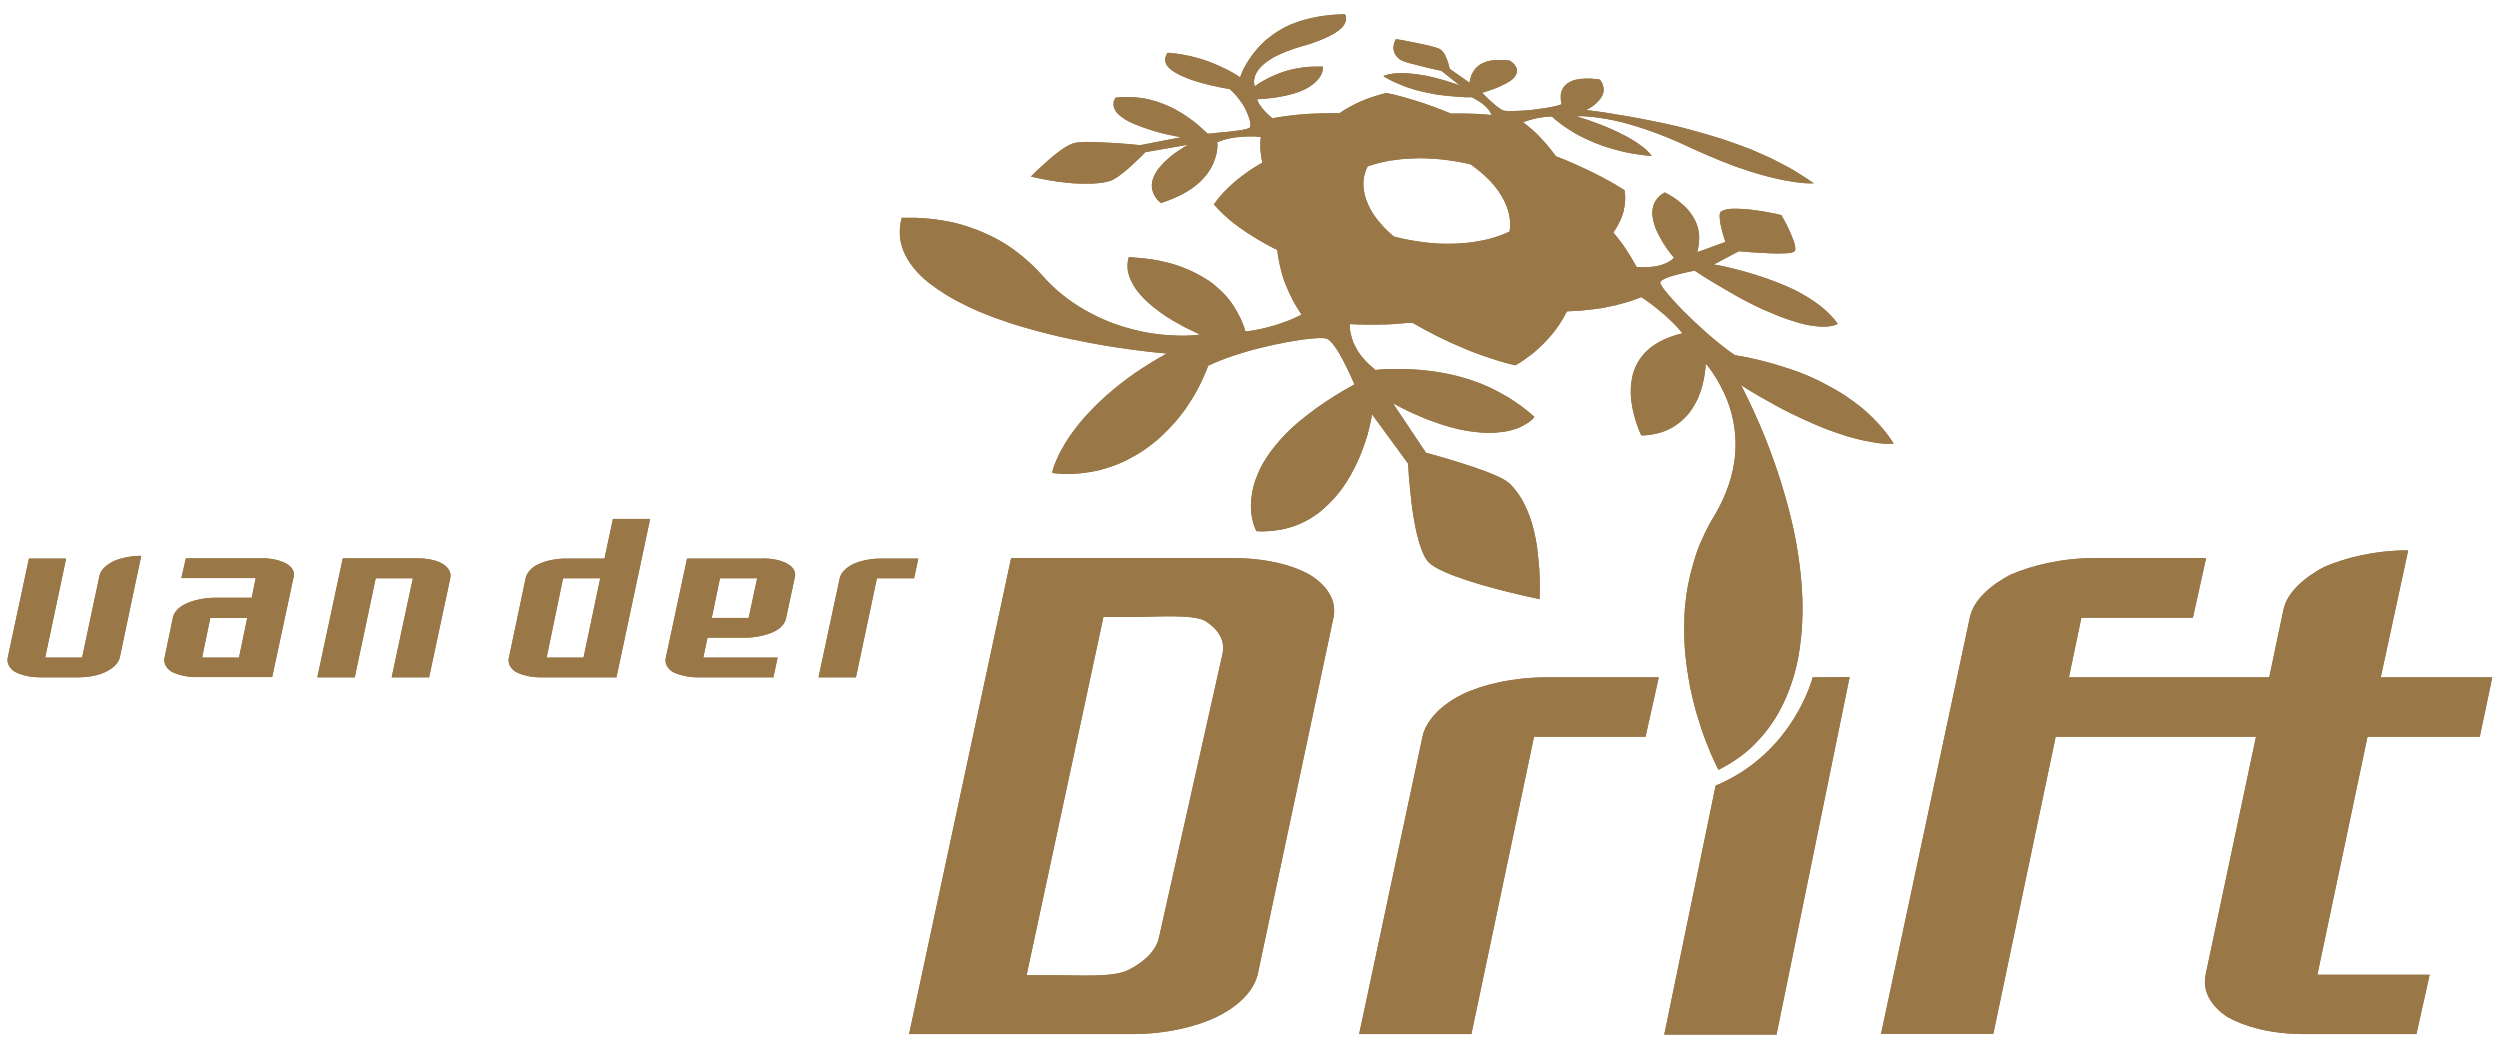 <?xml version="1.0" encoding="utf-8"?>
<!-- Generator: Adobe Illustrator 28.2.0, SVG Export Plug-In . SVG Version: 6.00 Build 0)  -->
<svg version="1.1" id="Laag_1" xmlns="http://www.w3.org/2000/svg" xmlns:xlink="http://www.w3.org/1999/xlink" x="0px" y="0px"
	 viewBox="0 0 1002.1 419" style="enable-background:new 0 0 1002.1 419;" xml:space="preserve">
<style type="text/css">
	.st0{fill:#997746;}
</style>
<g>
	<path class="st0" d="M758.7,177.9l-0.2,0c0,0-0.3,0-1,0c-0.6,0-1.6,0-2.9-0.1c-1.3-0.1-2.9-0.3-4.8-0.7c-1.9-0.3-4.2-0.8-6.8-1.5
		c-2.4-0.6-5.1-1.5-8.2-2.6c-3.1-1.1-6.6-2.5-10.5-4.3c-3.8-1.7-8-3.7-12.4-6.1c-4.4-2.4-9.1-5.1-14-8.2c0.5,0.9,1.4,2.7,2.7,5.4
		c1.3,2.7,3,6.3,4.8,10.5c1.9,4.4,3.9,9.5,5.9,15.2c2.1,5.9,4.1,12.5,5.9,19.4c1.2,4.7,2.2,9.3,3,13.8c0.8,4.7,1.4,9.3,1.8,13.8
		c0.4,4.6,0.6,9.2,0.5,13.6c-0.1,4.5-0.4,8.9-1,13.1c-0.7,5.4-1.9,10.5-3.6,15.3c-1.7,4.9-3.8,9.5-6.5,13.7
		c-2.7,4.3-5.9,8.1-9.5,11.5c-3.7,3.4-8,6.3-12.7,8.7l-0.3,0.2l-0.3-0.5c0,0-0.6-1-1.4-2.9c-0.9-1.8-2-4.4-3.3-7.8
		c-1.3-3.3-2.6-7.2-3.9-11.6c-1.2-4.3-2.4-9.1-3.2-14.2c-0.5-2.9-0.9-5.8-1.2-8.7c-0.3-2.8-0.4-5.6-0.5-8.3c0-2.7,0-5.3,0.1-8
		c0.1-2.6,0.4-5.1,0.7-7.6c0.4-3,1-6,1.7-8.9c0.7-2.8,1.5-5.6,2.4-8.3c0.9-2.7,2-5.2,3.2-7.7c1.2-2.5,2.4-4.9,3.9-7.2
		c5.3-8.9,7.7-17.1,8.4-24.4c0.6-6.9-0.3-13.1-1.9-18.4c-1.5-5-3.7-9.2-5.6-12.4c-1.9-3.1-3.6-5.2-4.3-6c0,0.4,0,1.1-0.1,1.9
		c-0.1,0.8-0.2,1.9-0.4,3c-0.2,1.2-0.5,2.5-0.8,3.9c-0.4,1.4-0.9,2.9-1.5,4.4c-0.6,1.5-1.4,3-2.4,4.6c-1,1.6-2.2,3.1-3.7,4.5
		c-1.5,1.4-3.2,2.7-5.3,3.8c-2.1,1.1-4.4,1.9-7.1,2.3c-0.3,0.1-0.7,0.1-1,0.2c-0.4,0-0.7,0.1-1.1,0.1c-0.4,0-0.7,0.1-1.1,0.1
		c-0.4,0-0.8,0-1.1,0l-0.2,0l-0.1-0.2c0,0-0.3-0.6-0.7-1.6c-0.4-1-1-2.5-1.5-4.2c-0.5-1.7-1.1-3.8-1.4-5.9c-0.4-2.1-0.6-4.4-0.5-6.7
		c0-1.3,0.2-2.6,0.4-3.9c0.2-1.2,0.5-2.4,0.9-3.5c0.4-1.1,0.9-2.1,1.4-3.1c0.6-1,1.2-1.9,1.9-2.8c0.9-1.1,1.9-2.1,3-3
		c1.1-0.9,2.4-1.7,3.7-2.5c1.3-0.7,2.8-1.4,4.4-2c1.6-0.6,3.2-1.1,5-1.5c-0.2-0.3-0.7-0.9-1.5-1.8c-0.8-0.9-1.8-2-3.2-3.3
		c-1.3-1.3-3-2.8-5-4.4c-1.9-1.6-4.2-3.3-6.8-5c-1.5,0.6-3.1,1.2-4.7,1.7c-1.7,0.5-3.5,1-5.3,1.5c-1.9,0.4-3.8,0.8-5.9,1.2
		c-2.1,0.3-4.2,0.6-6.5,0.8c-0.6,0.1-1.2,0.1-1.8,0.2c-0.6,0.1-1.2,0.1-1.8,0.1c-0.6,0-1.2,0.1-1.9,0.1c-0.6,0-1.3,0.1-1.9,0.1
		c-1.1,2.1-2.3,4.2-3.7,6.2c-1.4,2-3,3.9-4.7,5.7c-1.7,1.8-3.6,3.6-5.6,5.2c-2.1,1.6-4.3,3.2-6.6,4.5l-0.1,0l-0.1,0
		c-3.5-0.8-6.9-1.8-10.4-3c-3.5-1.1-6.9-2.4-10.4-3.9c-3.4-1.4-6.9-3-10.3-4.7c-3.4-1.7-6.7-3.5-10-5.4c-0.1,0-0.2,0-0.4,0l-0.4,0
		c-0.1,0-0.3,0-0.4,0c-0.1,0-0.2,0-0.4,0c-2,0.2-3.9,0.3-5.9,0.5c-2,0.1-3.9,0.2-5.9,0.2c-2,0-3.9,0-5.9,0c-2,0-3.9-0.1-5.9-0.2
		c0,1.7,0.2,3.3,0.7,4.9c0.4,1.6,1,3.2,1.9,4.7c0.8,1.6,1.9,3.1,3.2,4.5c1.3,1.5,2.8,2.9,4.5,4.3c0.3,0,1.1-0.1,2.3-0.2
		c1.2-0.1,2.8-0.2,4.8-0.2c2,0,4.2,0,6.7,0.1c2.5,0.1,5.2,0.3,8.1,0.7c1.8,0.2,3.6,0.5,5.3,0.8c1.7,0.3,3.4,0.7,5.1,1.1
		c1.7,0.4,3.3,0.9,5,1.4c1.6,0.5,3.2,1.1,4.8,1.7c2,0.8,3.9,1.6,5.7,2.6c1.9,0.9,3.7,2,5.5,3c1.8,1.1,3.5,2.3,5.2,3.5
		c1.7,1.3,3.4,2.6,5,4.1l0.2,0.2l-0.1,0.2c0,0-0.3,0.3-0.7,0.8c-0.5,0.4-1.1,1-2.1,1.6c-1,0.6-2.2,1.3-3.7,1.9
		c-1.6,0.6-3.4,1.1-5.7,1.5c0,0,0,0-0.1,0c0,0,0,0-0.1,0c0,0-0.1,0-0.1,0c0,0,0,0-0.1,0c-1.3,0.2-2.6,0.3-4,0.4
		c-1.4,0-2.9,0-4.3-0.1c-1.5-0.1-3-0.3-4.6-0.5c-1.6-0.2-3.2-0.5-4.9-0.9c-2-0.5-4.1-1-6.2-1.7c-2.1-0.7-4.3-1.5-6.5-2.3
		c-2.2-0.9-4.4-1.9-6.7-2.9c-2.2-1.1-4.5-2.2-6.8-3.5l13.3,19.9c2.7,0.7,5.9,1.6,9.2,2.6c3.3,1,6.8,2.1,10.1,3.2
		c3.3,1.1,6.4,2.3,8.9,3.4c2.5,1.1,4.5,2.3,5.5,3.3c1.7,1.7,3.2,3.7,4.5,5.8c1.3,2.2,2.3,4.5,3.2,6.8c0.9,2.4,1.6,4.9,2.1,7.3
		c0.6,2.5,1,4.9,1.2,7.1c0.3,2.5,0.5,4.8,0.7,7c0.1,2.2,0.2,4.2,0.2,6c0,1.7,0,3.2,0,4.2c0,1-0.1,1.6-0.1,1.6l0,0.4l-0.3-0.1
		c-0.4-0.1-2.8-0.6-6.3-1.4c-3.5-0.8-8.2-1.9-13.1-3.3c-4.9-1.3-9.9-2.9-14.3-4.5c-4.3-1.6-8-3.4-10-5.1c-1.5-1.3-2.8-3.8-3.8-7
		c-1.1-3.2-1.9-7-2.6-11c-0.7-3.9-1.1-8-1.5-11.8c-0.4-3.7-0.6-7.2-0.8-10.2l-14.4-19.7c-0.1,0.6-0.3,1.7-0.6,3
		c-0.3,1.4-0.7,3.1-1.2,5c-0.6,2-1.3,4.2-2.2,6.5c-0.9,2.4-2,4.9-3.3,7.4c-0.9,1.8-1.9,3.5-2.9,5.1c-1,1.6-2.1,3.2-3.3,4.6
		c-1.2,1.5-2.4,2.8-3.7,4.1c-1.3,1.3-2.6,2.5-4,3.6c-1.2,0.9-2.4,1.7-3.7,2.5c-1.3,0.8-2.5,1.4-3.9,2c-1.3,0.6-2.7,1.1-4.1,1.5
		c-1.4,0.4-2.8,0.8-4.3,1c-0.7,0.1-1.4,0.2-2.2,0.3c-0.7,0.1-1.5,0.1-2.2,0.2c-0.7,0-1.5,0.1-2.2,0.1c-0.8,0-1.5,0-2.3-0.1l-0.2,0
		l-0.1-0.1c0,0-0.3-0.5-0.7-1.5c-0.4-1-0.8-2.4-1.1-4.1c-0.3-1.8-0.5-3.9-0.3-6.3c0.2-2.4,0.6-5.1,1.6-8.1c0.6-1.6,1.2-3.2,2-4.9
		c0.8-1.6,1.7-3.2,2.8-4.8c1-1.6,2.2-3.1,3.4-4.6c1.2-1.5,2.6-3,4-4.5c1.8-1.8,3.7-3.6,5.8-5.3c2.1-1.7,4.2-3.4,6.6-5.1
		c2.3-1.6,4.7-3.3,7.3-4.9c2.5-1.6,5.2-3.1,7.9-4.6c-0.2-0.5-0.7-1.8-1.5-3.5c-0.8-1.7-1.8-3.8-2.9-5.9c-1.1-2.1-2.2-4.1-3.4-5.7
		c-1.1-1.6-2.2-2.8-3.2-3.2c-0.2-0.1-0.6-0.2-1-0.2c-0.4-0.1-0.9-0.1-1.5-0.1c-0.6,0-1.3,0-2,0.1c-0.7,0-1.5,0.1-2.4,0.2
		c-2.5,0.2-5.6,0.7-8.9,1.3c-3.4,0.6-7,1.4-10.7,2.3c-3.7,0.9-7.5,2-11.1,3.2c-3.6,1.2-7,2.6-10,4c-0.1,0.2-0.2,0.6-0.5,1.3
		c-0.3,0.7-0.6,1.6-1.1,2.6c-0.5,1.1-1,2.3-1.7,3.7c-0.7,1.4-1.5,2.9-2.5,4.6c-1,1.6-2.2,3.5-3.5,5.4c-1.4,1.9-3,4-4.9,6
		c-1.9,2.1-4,4.2-6.3,6.2c-2.4,2-5,4-7.9,5.7c-1.6,0.9-3.2,1.8-4.8,2.6c-1.6,0.8-3.3,1.5-5,2.1c-1.7,0.6-3.5,1.1-5.2,1.6
		c-1.8,0.4-3.6,0.8-5.4,1c-1.1,0.2-2.2,0.3-3.3,0.4c-1.1,0.1-2.2,0.1-3.4,0.2c-1.1,0-2.3,0-3.4-0.1c-1.1-0.1-2.3-0.1-3.4-0.3l-0.3,0
		l0.1-0.2c0,0,0.1-0.5,0.3-1.3c0.2-0.8,0.6-2,1.3-3.5c0.6-1.5,1.4-3.2,2.6-5.2c1.1-2,2.5-4.2,4.2-6.5c1.6-2.1,3.4-4.5,5.8-7
		c2.3-2.5,4.9-5.1,8.1-7.9c3.1-2.7,6.5-5.4,10.5-8.2c3.9-2.7,8.2-5.4,13.1-8.1c-1.1-0.1-3.6-0.3-7.1-0.7c-3.5-0.4-8.1-1-13.4-1.8
		c-5.3-0.8-11.3-1.9-17.6-3.2c-6.3-1.3-12.9-3-19.5-4.9c-4.2-1.2-8.1-2.6-11.8-3.9c-3.7-1.4-7.1-2.8-10.2-4.3c-3.1-1.5-6-3-8.6-4.6
		c-2.6-1.6-4.9-3.2-7-4.8c-2.6-2-4.7-4.2-6.4-6.3c-1.7-2.1-3-4.3-3.9-6.5c-0.9-2.2-1.4-4.4-1.5-6.6c-0.1-2.2,0.1-4.4,0.7-6.6l0-0.2
		l0.3,0c0,0,0,0,0.1,0c0,0,0.1,0,0.1,0c0.1,0,0.1,0,0.2,0c0.1,0,0.2,0,0.3,0c0.6,0,1.5,0,2.6,0c1.2,0,2.6,0,4.2,0.1
		c1.6,0.1,3.5,0.3,5.5,0.5c2,0.3,4.2,0.6,6.5,1.1c2.5,0.5,5.2,1.3,8.1,2.3c2.9,1,6,2.3,9.1,3.9c3.2,1.6,6.4,3.6,9.6,6.1
		c3.3,2.5,6.5,5.5,9.7,9c5.2,6,11.2,10.6,17.4,14.1c6.3,3.6,12.6,6,18.5,7.5c5.9,1.6,11.3,2.3,15.8,2.5c4.5,0.3,8,0.1,10.1-0.1
		c0.2,0,0.4,0,0.5-0.1c0.2,0,0.3,0,0.5-0.1c0.1,0,0.3,0,0.4,0c0.1,0,0.2,0,0.3,0c-0.5-0.2-1.4-0.6-2.5-1.1c-1.1-0.5-2.4-1.2-3.9-1.9
		c-1.5-0.8-3.1-1.7-4.8-2.7c-1.7-1-3.4-2.1-5-3.3c-1.8-1.3-3.7-2.8-5.4-4.4c-1.7-1.6-3.3-3.4-4.6-5.3c-1.2-1.9-2.2-3.8-2.7-5.9
		c-0.5-2-0.5-4.1,0.1-6.2l0.1-0.2l0.3,0c0,0,0.6,0,1.7,0.1c1.1,0.1,2.6,0.2,4.4,0.4c1.8,0.2,4,0.5,6.3,1c2.3,0.5,4.8,1.1,7.3,2
		c1.5,0.5,2.9,1.1,4.3,1.7c1.4,0.6,2.7,1.3,4,2c1.3,0.7,2.5,1.5,3.7,2.2c1.2,0.8,2.3,1.7,3.3,2.6c1.3,1.1,2.5,2.3,3.7,3.6
		c1.1,1.3,2.2,2.7,3.1,4.1c0.9,1.5,1.8,3,2.6,4.7c0.8,1.7,1.5,3.4,2,5.3c0,0,0,0,0.1,0c0,0,0.1,0,0.1,0c0,0,0.1,0,0.1,0s0.1,0,0.1,0
		c0.6,0,1.6-0.2,3-0.4c1.4-0.2,3.1-0.6,5.1-1.1c2-0.5,4.2-1.1,6.6-2c2.4-0.8,4.9-1.9,7.4-3.2c-1.4-2.1-2.7-4.2-3.8-6.4
		c-1.1-2.1-2-4.3-2.9-6.5c-0.8-2.1-1.4-4.3-1.9-6.5c-0.5-2.1-0.9-4.3-1.1-6.5c-2.9-1.4-5.6-2.9-8.1-4.4c-2.5-1.5-4.8-3-6.9-4.5
		c-2.1-1.5-4-3-5.7-4.6c-1.7-1.5-3.2-3.1-4.6-4.6l-0.1-0.1l0-0.1c1.1-1.6,2.4-3.2,3.8-4.7c1.4-1.5,2.9-2.9,4.5-4.3
		c1.6-1.4,3.4-2.7,5.2-4c1.8-1.3,3.8-2.5,5.9-3.7c-0.2-0.9-0.4-1.9-0.5-2.8c-0.1-0.9-0.2-1.8-0.3-2.6c0-0.9,0-1.7,0-2.5
		c0-0.8,0.1-1.6,0.2-2.4c-0.5,0-0.9-0.1-1.4-0.1c-0.5,0-0.9-0.1-1.3-0.1c-0.4,0-0.9,0-1.3,0c-0.4,0-0.9,0-1.3,0
		c-1.1,0-2.2,0.1-3.2,0.2c-1.1,0.1-2.1,0.2-3.1,0.4c-1,0.2-2,0.4-3,0.7c-1,0.3-2,0.6-2.9,1c0,0.1,0,0.4,0.1,0.9c0,0.5,0,1.1-0.1,1.9
		c-0.1,0.8-0.2,1.7-0.5,2.6c-0.3,1-0.6,2.1-1.1,3.2c-0.3,0.7-0.7,1.4-1.1,2.1c-0.4,0.7-0.9,1.4-1.4,2.1c-0.5,0.7-1.1,1.3-1.7,2
		c-0.6,0.7-1.3,1.3-2,1.9c-0.9,0.8-1.9,1.5-2.9,2.2c-1.1,0.7-2.2,1.4-3.4,2c-1.2,0.6-2.5,1.3-3.9,1.8c-1.4,0.6-2.8,1.1-4.3,1.6
		l-0.2,0.1l-0.1-0.1c0,0-0.2-0.2-0.6-0.5c-0.3-0.3-0.8-0.7-1.2-1.3c-0.4-0.6-0.9-1.3-1.2-2.1c-0.3-0.8-0.6-1.8-0.6-2.8
		c0-0.6,0-1.2,0.2-1.9c0.1-0.6,0.3-1.3,0.6-1.9c0.3-0.6,0.6-1.3,1-1.9c0.4-0.6,0.8-1.3,1.4-1.9c0.6-0.8,1.3-1.5,2.1-2.3
		c0.8-0.7,1.7-1.5,2.6-2.3c0.9-0.7,2-1.5,3.1-2.2c1.1-0.7,2.3-1.5,3.5-2.2L459.1,61c-0.9,0.9-1.9,2-3.1,3.1
		c-1.2,1.1-2.5,2.3-3.8,3.5c-1.3,1.1-2.7,2.2-3.9,3.1c-1.3,0.9-2.4,1.5-3.3,1.8c-0.6,0.2-1.3,0.3-1.9,0.5c-0.7,0.1-1.3,0.3-2,0.3
		c-0.7,0.1-1.4,0.2-2.1,0.2c-0.7,0.1-1.4,0.1-2.2,0.1c-1.1,0-2.2,0-3.2,0c-1.1,0-2.2-0.1-3.2-0.1c-1.1-0.1-2.1-0.2-3-0.3
		c-1-0.1-1.9-0.2-2.8-0.3c-1.6-0.2-3.1-0.5-4.4-0.7c-1.3-0.2-2.6-0.5-3.6-0.7c-1-0.2-1.8-0.4-2.4-0.5c-0.6-0.1-0.9-0.2-0.9-0.2
		l-0.1,0l0.1-0.1c0.1-0.1,0.9-0.9,2.1-2.1c1.2-1.1,2.8-2.6,4.5-4.1c1.7-1.5,3.5-3,5.2-4.2c1.7-1.2,3.3-2.2,4.7-2.7
		c0.3-0.1,0.6-0.2,1-0.3c0.4-0.1,0.8-0.1,1.3-0.2c0.5-0.1,1-0.1,1.5-0.1c0.5,0,1.1-0.1,1.7-0.1c1.6,0,3.3,0,5.2,0.1
		c1.8,0.1,3.8,0.2,5.7,0.3c1.9,0.1,3.9,0.3,5.7,0.4c1.8,0.2,3.5,0.3,5.1,0.5l16.5-3.2c-0.5-0.1-1.3-0.2-2.3-0.4
		c-1.1-0.2-2.3-0.5-3.7-0.8c-1.4-0.3-3-0.7-4.6-1.2c-1.6-0.5-3.3-1-4.9-1.6c-1.1-0.4-2.1-0.8-3.1-1.2c-1-0.4-1.8-0.8-2.6-1.2
		c-0.8-0.4-1.5-0.8-2.1-1.3c-0.6-0.4-1.2-0.9-1.7-1.3c-0.6-0.6-1.1-1.1-1.4-1.7c-0.3-0.6-0.6-1.1-0.7-1.7c-0.1-0.6-0.1-1.1,0-1.7
		c0.1-0.6,0.4-1.1,0.7-1.7l0,0l0.1,0c0,0,0.1,0,0.4-0.1c0.2,0,0.5-0.1,0.9-0.1c0.4,0,0.8-0.1,1.3-0.1c0.5,0,1.1,0,1.7,0
		c0.5,0,1,0,1.6,0c0.5,0,1.1,0,1.8,0.1c0.6,0.1,1.2,0.1,1.9,0.2c0.7,0.1,1.4,0.2,2.1,0.3c1,0.2,2,0.4,2.9,0.7c1,0.2,1.9,0.5,2.9,0.9
		c1,0.3,1.9,0.7,2.9,1.1c1,0.4,1.9,0.8,2.8,1.3c1.2,0.6,2.3,1.3,3.5,2c1.1,0.7,2.3,1.5,3.4,2.3c1.1,0.8,2.3,1.7,3.4,2.7
		c1.1,1,2.3,2,3.4,3.1c0.4,0,1.5-0.1,3.1-0.3c1.5-0.1,3.5-0.3,5.4-0.5c1.9-0.2,3.8-0.5,5.3-0.7c1.5-0.3,2.6-0.6,3-0.9
		c0.4-0.3,0.4-1.2,0.2-2.4c-0.2-1.2-0.8-2.7-1.5-4.3c-0.7-1.6-1.7-3.2-2.9-4.7c-1.1-1.5-2.4-2.9-3.8-4.1c-0.2,0-0.8-0.1-1.7-0.3
		c-0.9-0.1-2.1-0.4-3.5-0.7c-1.4-0.3-3-0.6-4.7-1.1c-1.6-0.4-3.4-0.9-5.1-1.5c-1-0.3-2-0.7-2.9-1.1c-0.9-0.4-1.7-0.7-2.4-1.1
		c-0.7-0.4-1.4-0.8-2-1.1c-0.6-0.4-1.1-0.8-1.6-1.2c-0.6-0.5-1-1-1.3-1.5c-0.3-0.5-0.5-1-0.6-1.6c-0.1-0.5-0.1-1,0.1-1.6
		c0.1-0.5,0.4-1,0.7-1.6l0-0.1l0.1,0c0,0,0.3,0,0.7,0c0.4,0,1.1,0.1,1.9,0.2c0.8,0.1,1.8,0.2,2.9,0.4c1.1,0.2,2.3,0.4,3.7,0.7
		c1.2,0.3,2.6,0.7,4.1,1.1c1.5,0.5,3.1,1,4.8,1.7c1.7,0.7,3.5,1.5,5.3,2.4c1.9,0.9,3.8,2,5.7,3.3c0.1-0.3,0.3-0.9,0.7-1.9
		c0.4-0.9,0.9-2,1.7-3.3c0.7-1.2,1.6-2.6,2.7-4.1c1.1-1.4,2.3-2.9,3.8-4.3c0.9-0.9,1.9-1.8,2.9-2.5c1-0.8,2-1.5,3.1-2.2
		c1.1-0.7,2.2-1.3,3.3-1.9c1.1-0.6,2.3-1.1,3.5-1.5c1.5-0.6,3-1.1,4.6-1.5c1.6-0.4,3.2-0.8,4.9-1.1c1.7-0.3,3.4-0.5,5.2-0.7
		c1.8-0.2,3.6-0.2,5.5-0.3h0.1l0,0.1c0,0,0.1,0.1,0.2,0.3c0.1,0.2,0.2,0.5,0.2,0.8c0.1,0.3,0.1,0.8,0,1.2c-0.1,0.5-0.3,1-0.6,1.6
		c-0.2,0.3-0.4,0.7-0.7,1c-0.3,0.3-0.6,0.7-1,1c-0.4,0.3-0.8,0.7-1.3,1c-0.5,0.3-1,0.7-1.6,1c-0.7,0.4-1.5,0.8-2.3,1.2
		c-0.9,0.4-1.8,0.8-2.8,1.2c-1,0.4-2.1,0.8-3.2,1.2c-1.1,0.4-2.4,0.8-3.7,1.1c-5.2,1.5-9.1,3.1-12,4.7c-2.9,1.7-4.8,3.4-5.9,4.9
		c-1.2,1.6-1.6,3-1.7,4.2c-0.1,1.2,0.1,2,0.3,2.4c0.2-0.1,0.5-0.4,1-0.7c0.4-0.3,1-0.7,1.7-1.1c0.7-0.4,1.4-0.8,2.3-1.3
		c0.9-0.4,1.8-0.9,2.8-1.3c1-0.4,2.1-0.9,3.3-1.3c1.2-0.4,2.5-0.8,3.9-1.1c1.4-0.3,2.9-0.6,4.5-0.8c1.6-0.2,3.2-0.3,4.9-0.3
		c0.2,0,0.4,0,0.7,0c0.2,0,0.4,0,0.7,0c0.2,0,0.4,0,0.7,0c0.2,0,0.5,0,0.7,0l0.1,0l0,0.1c0,0,0,0.2,0,0.5c0,0.3,0,0.7-0.2,1.2
		c-0.1,0.5-0.3,1.1-0.7,1.8c-0.4,0.7-0.9,1.4-1.6,2.1c-0.4,0.4-0.9,0.9-1.4,1.3c-0.5,0.4-1.1,0.8-1.7,1.2c-0.6,0.4-1.3,0.7-2.1,1.1
		c-0.7,0.3-1.5,0.7-2.4,1c-1.1,0.4-2.2,0.7-3.4,1c-1.2,0.3-2.5,0.6-3.8,0.8c-1.4,0.3-2.8,0.5-4.3,0.6c-1.5,0.2-3.1,0.3-4.8,0.4
		c0,0.1,0.1,0.4,0.3,0.8c0.2,0.4,0.4,1,0.9,1.6c0.4,0.7,1,1.4,1.8,2.3c0.8,0.9,1.8,1.8,3.1,2.9c1.6-0.3,3.3-0.5,5-0.8
		c1.7-0.2,3.4-0.4,5.1-0.6c1.7-0.2,3.5-0.3,5.3-0.4c1.8-0.1,3.6-0.1,5.5-0.2c0.5,0,1,0,1.5,0h1.5c0.5,0,1,0,1.5,0c0.5,0,1,0,1.5,0
		c1.4-1,2.9-1.9,4.4-2.7c1.5-0.8,3-1.6,4.6-2.2c1.5-0.7,3.1-1.3,4.8-1.8c1.6-0.5,3.3-1,4.9-1.4l0.1,0l0.1,0c2.1,0.4,4.2,0.9,6.3,1.5
		c2.1,0.6,4.2,1.2,6.4,1.9c2.1,0.7,4.3,1.4,6.4,2.2c2.2,0.8,4.4,1.7,6.6,2.6c0.1,0,0.2,0,0.2,0c0.1,0,0.1,0,0.2,0c0.1,0,0.2,0,0.2,0
		c0.1,0,0.2,0,0.2,0c1.3,0,2.6,0,4,0c1.3,0,2.6,0.1,3.9,0.1c1.3,0,2.6,0.1,3.9,0.2c1.3,0.1,2.6,0.2,3.8,0.3c-0.3-0.7-0.6-1.3-1.1-2
		c-0.5-0.6-1-1.2-1.7-1.8c-0.7-0.6-1.4-1.2-2.3-1.7c-0.8-0.5-1.8-1.1-2.8-1.6c-0.2,0-0.6,0-1.3,0c-0.7,0-1.6,0-2.7-0.1
		c-1.1-0.1-2.4-0.1-3.9-0.3c-1.4-0.1-3-0.3-4.7-0.5c-1.1-0.1-2.1-0.3-3.1-0.5c-1-0.2-2-0.4-3-0.6c-1-0.2-1.9-0.4-2.9-0.7
		c-0.9-0.2-1.9-0.5-2.7-0.8c-1.1-0.3-2.2-0.7-3.2-1.1c-1-0.4-2-0.8-2.9-1.2c-0.9-0.4-1.8-0.8-2.7-1.3c-0.8-0.4-1.6-0.9-2.4-1.4
		l-0.1,0l0.1,0c0,0,0.2-0.1,0.5-0.2c0.3-0.1,0.8-0.2,1.3-0.4c0.6-0.1,1.3-0.3,2.2-0.4c0.9-0.1,2-0.2,3.2-0.2h0.2
		c0.7,0,1.4,0,2.2,0.1c0.7,0.1,1.5,0.1,2.3,0.2c0.8,0.1,1.6,0.2,2.4,0.3c0.8,0.1,1.7,0.3,2.5,0.4c1.1,0.2,2.1,0.4,3.2,0.7
		c1.1,0.3,2.2,0.6,3.4,0.9c1.2,0.3,2.4,0.7,3.6,1.1c1.2,0.4,2.5,0.8,3.7,1.3l-7.4-5.9c-1.3-0.3-2.9-0.6-4.5-1
		c-1.6-0.4-3.3-0.8-4.9-1.2c-1.6-0.4-3-0.8-4.2-1.1c-1.2-0.4-2.1-0.7-2.5-0.9c-0.7-0.4-1.3-0.9-1.7-1.4c-0.4-0.5-0.8-1-1-1.5
		c-0.2-0.5-0.3-1-0.4-1.4c-0.1-0.5-0.1-0.9,0-1.3c0-0.4,0.1-0.8,0.2-1.2c0.1-0.4,0.2-0.7,0.3-0.9c0.1-0.3,0.2-0.5,0.3-0.6
		c0.1-0.1,0.1-0.2,0.1-0.2l0,0l0.1,0c0.1,0,1.1,0.2,2.5,0.4c1.4,0.3,3.2,0.6,5.1,1c1.9,0.4,3.9,0.8,5.6,1.2c1.7,0.4,3.2,0.9,4,1.2
		c0.6,0.3,1.1,0.7,1.6,1.3c0.5,0.6,0.9,1.3,1.2,2.1c0.4,0.8,0.6,1.6,0.9,2.4c0.2,0.8,0.4,1.6,0.6,2.3l8,5.6c0-0.2,0-0.5,0.1-0.8
		c0.1-0.4,0.1-0.8,0.3-1.3c0.1-0.5,0.3-1,0.6-1.6c0.3-0.5,0.6-1.1,1-1.6c0.3-0.4,0.6-0.7,0.9-1c0.3-0.3,0.7-0.6,1.1-0.9
		c0.4-0.3,0.8-0.5,1.3-0.7c0.4-0.2,0.9-0.4,1.4-0.6c0.4-0.1,0.8-0.2,1.3-0.3c0.4-0.1,0.9-0.2,1.4-0.2c0.5-0.1,1-0.1,1.5-0.1
		c0.5,0,1.1,0,1.6,0c0.3,0,0.5,0,0.8,0c0.3,0,0.5,0,0.8,0c0.3,0,0.6,0,0.9,0.1l0.9,0.1l0.1,0l0.1,0c0,0,0.2,0.1,0.4,0.3
		c0.3,0.2,0.6,0.5,1,0.8c0.3,0.4,0.7,0.8,1,1.3c0.3,0.5,0.5,1.1,0.5,1.7c0,0.3-0.1,0.7-0.2,1c-0.1,0.3-0.3,0.7-0.5,1
		c-0.2,0.3-0.5,0.7-0.8,1c-0.3,0.3-0.7,0.7-1.2,1c-0.6,0.4-1.2,0.8-2,1.2c-0.8,0.4-1.6,0.8-2.5,1.2c-0.9,0.4-2,0.8-3.1,1.2
		c-1.1,0.4-2.4,0.8-3.7,1.2c0.1,0.2,0.6,0.6,1.2,1.2c0.6,0.6,1.4,1.4,2.3,2.2c0.9,0.8,1.8,1.6,2.7,2.3c0.9,0.6,1.7,1.2,2.3,1.4
		c0.2,0,0.4,0.1,0.6,0.1c0.3,0,0.6,0.1,0.9,0.1c0.3,0,0.7,0,1.1,0c0.4,0,0.9,0,1.3,0c1.4,0,3.1-0.1,4.8-0.2c1.8-0.1,3.6-0.3,5.4-0.6
		c1.8-0.2,3.6-0.5,5.2-0.8c1.6-0.3,3-0.7,4.1-1.1c0-0.1-0.1-0.2-0.1-0.4c-0.1-0.2-0.1-0.5-0.2-0.8c0-0.3-0.1-0.7-0.1-1.1
		c0-0.4,0-0.9,0-1.3c0-0.5,0.1-1,0.3-1.5c0.2-0.5,0.4-1,0.7-1.5c0.3-0.5,0.7-1,1.2-1.4c0.5-0.4,1.2-0.8,1.9-1.2
		c0.4-0.2,0.9-0.3,1.3-0.5c0.5-0.1,1-0.2,1.5-0.3c0.5-0.1,1.1-0.2,1.7-0.2c0.6,0,1.2-0.1,1.8-0.1c0.4,0,0.8,0,1.2,0
		c0.4,0,0.8,0,1.3,0.1c0.4,0,0.9,0.1,1.3,0.1c0.5,0,0.9,0.1,1.4,0.2l0.1,0l0,0c0,0,0.1,0.1,0.2,0.3c0.1,0.2,0.3,0.4,0.5,0.8
		c0.2,0.3,0.4,0.7,0.5,1.2c0.2,0.5,0.3,1,0.3,1.5c0,0.5,0,1.1-0.2,1.7c-0.2,0.6-0.5,1.3-1,2c-0.5,0.7-1.2,1.5-2.1,2.3
		c-0.9,0.8-2.1,1.6-3.7,2.4c0.6,0.1,1.9,0.2,3.8,0.5c1.9,0.2,4.4,0.6,7.3,1.1c2.9,0.5,6.3,1,9.9,1.7c3.7,0.7,7.6,1.5,11.8,2.4
		c2.7,0.6,5.3,1.2,7.8,1.9c2.6,0.7,5.1,1.4,7.5,2.1c2.5,0.7,4.8,1.5,7.2,2.2c2.3,0.8,4.6,1.6,6.8,2.4c2.8,1,5.5,2.1,8.1,3.3
		c2.6,1.1,5.1,2.3,7.5,3.6c2.4,1.2,4.8,2.5,7,3.9c2.3,1.4,4.4,2.8,6.4,4.2l0.2,0.1l-0.2,0c0,0,0,0,0,0c0,0,0,0,0,0c0,0,0,0-0.1,0
		H727c-0.2,0-0.7,0-1.3,0c-0.6,0-1.4,0-2.5-0.1c-1-0.1-2.2-0.2-3.6-0.4c-1.4-0.2-3-0.5-4.8-0.8c-1.9-0.4-4.2-0.9-6.8-1.6
		c-2.6-0.7-5.5-1.5-8.6-2.6c-3.2-1-6.6-2.3-10.3-3.8c-3.7-1.5-7.6-3.2-11.7-5.1c-6.5-3.1-12.3-5.4-17.3-7.1c-5-1.7-9.3-2.9-13-3.7
		c-3.7-0.8-6.8-1.2-9.2-1.5c-2.4-0.2-4.2-0.3-5.3-0.2c-0.1,0-0.2,0-0.3,0c-0.1,0-0.2,0-0.2,0c-0.1,0-0.1,0-0.2,0c-0.1,0-0.1,0-0.2,0
		c0.4,0.1,1,0.3,1.7,0.5c0.8,0.2,1.7,0.6,2.8,0.9c1.1,0.4,2.3,0.8,3.6,1.3c1.3,0.5,2.7,1,4.1,1.6c1.6,0.6,3.2,1.4,4.9,2.2
		c1.7,0.8,3.4,1.7,5.1,2.7c1.7,1,3.2,2,4.6,3.1c1.4,1.1,2.6,2.3,3.5,3.5l0.1,0.1h-0.2c0,0-0.4,0-1.1-0.1c-0.7,0-1.7-0.2-2.9-0.3
		c-1.2-0.2-2.7-0.4-4.4-0.7c-1.7-0.3-3.6-0.7-5.6-1.3c-1.2-0.3-2.3-0.7-3.5-1c-1.1-0.4-2.3-0.7-3.4-1.2c-1.1-0.4-2.2-0.8-3.2-1.3
		c-1.1-0.5-2.1-0.9-3.1-1.4c-1.2-0.6-2.4-1.2-3.6-1.9c-1.1-0.7-2.3-1.4-3.3-2.1c-1-0.7-2.1-1.4-3-2.2c-1-0.7-1.9-1.5-2.7-2.3H622
		c-0.3,0-0.9,0-1.6,0.1c-0.7,0-1.6,0.1-2.7,0.3c-1,0.1-2.2,0.4-3.4,0.7c-1.2,0.3-2.5,0.7-3.8,1.2c1.3,1,2.5,2,3.7,3
		c1.2,1,2.3,2.1,3.4,3.3c1.1,1.1,2.1,2.3,3.1,3.5c1,1.2,2,2.5,2.9,3.8c2.6,1,5.1,2,7.5,3.1c2.5,1.1,4.8,2.2,7.1,3.3
		c2.3,1.1,4.5,2.3,6.7,3.5c2.2,1.2,4.3,2.5,6.2,3.7l0.1,0.1l0,0.1c0.2,1.3,0.3,2.7,0.2,4.1c-0.1,1.4-0.3,2.8-0.6,4.2
		c-0.4,1.4-0.9,2.8-1.6,4.2c-0.7,1.4-1.5,2.9-2.5,4.3c0.9,1.1,1.8,2.3,2.7,3.4c0.9,1.1,1.7,2.3,2.4,3.4c0.8,1.2,1.5,2.3,2.2,3.5
		c0.7,1.2,1.4,2.4,2,3.5c0.5,0,1,0.1,1.5,0.1c0.5,0,0.9,0,1.4,0c0.5,0,0.9,0,1.3,0c0.5,0,0.9,0,1.3-0.1c1.1-0.1,2.1-0.2,3-0.4
		c0.9-0.2,1.8-0.5,2.6-0.8c0.8-0.3,1.5-0.7,2.2-1.1c0.7-0.4,1.2-0.9,1.7-1.4c-0.2-0.2-0.5-0.6-1-1.2c-0.5-0.6-1.1-1.5-1.8-2.4
		c-0.7-1-1.4-2.1-2.1-3.3c-0.7-1.2-1.4-2.5-2-3.8c-0.4-0.8-0.7-1.6-0.9-2.4c-0.3-0.8-0.4-1.5-0.6-2.2c-0.1-0.7-0.2-1.4-0.3-2.1
		c0-0.7,0-1.3,0.1-1.9c0.1-0.7,0.3-1.5,0.5-2.1c0.3-0.6,0.6-1.3,1-1.8c0.4-0.6,0.9-1.1,1.4-1.6c0.6-0.5,1.2-0.9,1.9-1.3l0.1-0.1
		l0.1,0.1c0,0,0.3,0.1,0.8,0.4c0.5,0.2,1.1,0.6,1.9,1.1c0.8,0.5,1.7,1.1,2.6,1.8c0.9,0.7,1.9,1.6,2.9,2.5c0.5,0.6,1.1,1.1,1.5,1.7
		c0.5,0.6,0.9,1.2,1.3,1.8c0.4,0.6,0.7,1.3,1.1,1.9c0.3,0.7,0.6,1.3,0.8,2c0.3,0.8,0.5,1.6,0.6,2.5c0.2,0.9,0.2,1.7,0.2,2.6
		c0,0.9-0.1,1.8-0.2,2.7c-0.1,0.9-0.3,1.9-0.6,2.9l11.3-4.1c-0.3-1.1-0.7-2.3-1.1-3.6c-0.3-1.3-0.7-2.6-0.9-3.8
		c-0.2-1.2-0.3-2.3-0.3-3.1c0-0.8,0.2-1.5,0.6-1.7c0.3-0.2,0.6-0.3,0.9-0.5c0.3-0.1,0.7-0.2,1.1-0.3c0.4-0.1,0.8-0.2,1.2-0.2
		c0.4-0.1,0.9-0.1,1.4-0.1c0.7,0,1.5-0.1,2.2,0c0.8,0,1.6,0.1,2.4,0.1c0.8,0.1,1.6,0.1,2.4,0.2c0.8,0.1,1.6,0.2,2.3,0.3
		c1.3,0.2,2.6,0.4,3.8,0.6c1.2,0.2,2.3,0.4,3.2,0.6c0.9,0.2,1.7,0.3,2.2,0.5c0.5,0.1,0.9,0.2,0.9,0.2l0.2,0l0,0.1
		c0.1,0.1,0.5,0.9,1.1,2c0.6,1.1,1.4,2.6,2.1,4.2c0.7,1.6,1.4,3.3,1.9,4.7c0.4,1.5,0.6,2.7,0.3,3.3c-0.1,0.1-0.2,0.2-0.4,0.4
		c-0.2,0.1-0.4,0.2-0.7,0.3c-0.3,0.1-0.6,0.2-1,0.2c-0.4,0.1-0.8,0.1-1.3,0.1c-1.2,0.1-2.6,0.1-4.1,0.1c-1.6,0-3.3-0.1-5-0.2
		c-1.7-0.1-3.5-0.2-5.2-0.3c-1.7-0.1-3.3-0.3-4.8-0.4L687,106c0.5,0.1,1.4,0.3,2.7,0.5c1.2,0.2,2.7,0.6,4.4,1
		c1.7,0.4,3.6,0.9,5.7,1.5c2.1,0.6,4.3,1.2,6.5,2c1.6,0.5,3.1,1.1,4.5,1.6c1.5,0.6,2.9,1.1,4.3,1.7c1.4,0.6,2.7,1.2,4,1.8
		c1.3,0.6,2.5,1.3,3.7,2c1.5,0.8,2.9,1.7,4.2,2.6c1.3,0.9,2.6,1.8,3.7,2.8c1.2,1,2.2,1.9,3.2,3c1,1,1.9,2.1,2.7,3.2l0.1,0.1l-0.1,0
		c0,0-0.1,0.1-0.2,0.1c-0.1,0.1-0.3,0.2-0.6,0.3c-0.3,0.1-0.6,0.2-1,0.3c-0.4,0.1-0.9,0.2-1.6,0.3c-0.5,0.1-1,0.1-1.5,0.1
		c-0.6,0-1.2,0-1.9,0c-0.7,0-1.5-0.1-2.3-0.2c-0.8-0.1-1.7-0.2-2.7-0.4c-1.3-0.2-2.7-0.6-4.1-1c-1.4-0.4-2.9-0.9-4.4-1.4
		c-1.5-0.5-3.1-1.1-4.7-1.8c-1.6-0.7-3.3-1.4-5-2.1c-2.1-1-4.3-2-6.5-3.2c-2.2-1.1-4.5-2.4-6.7-3.7c-2.3-1.3-4.6-2.7-7-4.1
		c-2.3-1.4-4.7-2.9-7.1-4.5c-0.3,0.1-1.3,0.2-2.6,0.5c-1.3,0.3-3,0.7-4.6,1.1c-1.6,0.4-3.2,0.9-4.5,1.5c-1.2,0.5-2.1,1.1-2.1,1.6
		c-0.1,0.5,0.8,2,2.4,3.9c1.6,2,4,4.6,6.8,7.5c2.9,2.9,6.3,6.1,9.8,9.2c3.6,3.1,7.4,6.2,11,8.6c0.3,0,1.1,0.2,2.5,0.4
		c1.3,0.2,3.1,0.6,5.3,1.1c2.2,0.5,4.7,1.1,7.4,1.9c2.7,0.8,5.7,1.7,8.8,2.8c1.9,0.7,3.8,1.4,5.6,2.2c1.8,0.8,3.6,1.6,5.3,2.5
		c1.7,0.9,3.4,1.8,5,2.7c1.6,0.9,3.2,1.9,4.7,2.9c1.9,1.3,3.7,2.6,5.5,4c1.7,1.4,3.4,2.9,5,4.5c1.6,1.6,3.1,3.2,4.5,4.9
		c1.4,1.7,2.7,3.5,3.9,5.4L758.7,177.9z M605.1,92.8c0.4-2.4,0.3-4.9-0.3-7.3c-0.6-2.4-1.6-4.8-3-7.1c-1.4-2.3-3.1-4.5-5.2-6.6
		c-2.1-2.1-4.4-4-7.1-5.9c-1.9-0.5-3.8-0.9-5.8-1.2c-1.9-0.3-3.9-0.6-5.8-0.8c-1.9-0.2-3.8-0.3-5.7-0.4c-1.9-0.1-3.8-0.1-5.6,0
		c-1.7,0.1-3.3,0.1-4.9,0.3c-1.6,0.2-3.2,0.4-4.7,0.6c-1.5,0.3-3.1,0.6-4.5,1c-1.5,0.4-2.9,0.8-4.3,1.3c-1,2-1.6,4.1-1.7,6.3
		c-0.1,2.3,0.3,4.6,1.1,7c0.9,2.5,2.2,5,4,7.4c1.9,2.5,4.2,5,7.1,7.4c2.2,0.6,4.5,1.1,6.8,1.5c2.3,0.4,4.6,0.7,6.9,1
		c2.3,0.2,4.6,0.4,6.8,0.4c2.2,0,4.4,0,6.6-0.2c1.9-0.1,3.7-0.3,5.5-0.6c1.8-0.3,3.5-0.6,5.1-1c1.6-0.4,3.2-0.9,4.6-1.4
		C602.5,94,603.9,93.4,605.1,92.8"/>
	<path class="st0" d="M570.2,295.3c1.5-7.2,8.6-13.4,16.2-17.1c8.5-4,20.4-6.7,33.8-6.7h44.7l-5.3,23.8h-44.7l-25.1,119.2h-45
		L570.2,295.3z"/>
	<path class="st0" d="M687.7,314.9c31.3-13,38.9-43.4,38.9-43.4l14.8-0.1l-29.3,143.3h-45L687.7,314.9z"/>
	<path class="st0" d="M994,295.3l5-23.8h-44.7l11-50.9c-13.4,0-25.3,3-33.8,6.7c-7.5,4-14.7,9.9-16.2,17.1l-5.7,27.1H874h-9.1h-35.6
		l5-23.9h44.7l5.3-23.9h-44.7c-13.3,0-25.3,3-33.8,6.7c-7.6,4-14.7,9.9-16.2,17.1l-35.6,166.9h45L824,295.3h35.6h9.1h35.6
		l-20.2,95.4c-1.5,7.2,2.9,13.2,9,17.1c6.7,3.7,17.1,6.7,30.5,6.7h45l5.3-23.8h-45l20.1-95.4H994z"/>
	<path class="st0" d="M525.2,230.5c6.4,4,10.8,9.9,9.3,17.1l-30.4,143.1c-1.8,7.2-8.6,13.2-16.8,17.1c-7.9,3.7-19.8,6.7-33.5,6.7
		h-89.4l40.9-190.8h89.4C508.4,223.8,518.8,226.8,525.2,230.5 M490.1,261.8c1.1-5.4-2.2-9.9-7-12.9c-4.8-2.8-19.6-1.6-29.9-1.6
		h-10.9l-30.8,143.6h10.9c10.3,0,23.5,0.9,29.5-1.9c6.2-3,11.3-7.5,12.6-12.9L490.1,261.8"/>
	<path class="st0" d="M758.7,177.9l-0.2,0c0,0-0.3,0-1,0c-0.6,0-1.6,0-2.9-0.1c-1.3-0.1-2.9-0.3-4.8-0.7c-1.9-0.3-4.2-0.8-6.8-1.5
		c-2.4-0.6-5.1-1.5-8.2-2.6c-3.1-1.1-6.6-2.5-10.5-4.3c-3.8-1.7-8-3.7-12.4-6.1c-4.4-2.4-9.1-5.1-14-8.2c0.5,0.9,1.4,2.7,2.7,5.4
		c1.3,2.7,3,6.3,4.8,10.5c1.9,4.4,3.9,9.5,5.9,15.2c2.1,5.9,4.1,12.5,5.9,19.4c1.2,4.7,2.2,9.3,3,13.8c0.8,4.7,1.4,9.3,1.8,13.8
		c0.4,4.6,0.6,9.2,0.5,13.6c-0.1,4.5-0.4,8.9-1,13.1c-0.7,5.4-1.9,10.5-3.6,15.3c-1.7,4.9-3.8,9.5-6.5,13.7
		c-2.7,4.3-5.9,8.1-9.5,11.5c-3.7,3.4-8,6.3-12.7,8.7l-0.3,0.2l-0.3-0.5c0,0-0.6-1-1.4-2.9c-0.9-1.8-2-4.4-3.3-7.8
		c-1.3-3.3-2.6-7.2-3.9-11.6c-1.2-4.3-2.4-9.1-3.2-14.2c-0.5-2.9-0.9-5.8-1.2-8.7c-0.3-2.8-0.4-5.6-0.5-8.3c0-2.7,0-5.3,0.1-8
		c0.1-2.6,0.4-5.1,0.7-7.6c0.4-3,1-6,1.7-8.9c0.7-2.8,1.5-5.6,2.4-8.3c0.9-2.7,2-5.2,3.2-7.7c1.2-2.5,2.4-4.9,3.9-7.2
		c5.3-8.9,7.7-17.1,8.4-24.4c0.6-6.9-0.3-13.1-1.9-18.4c-1.5-5-3.7-9.2-5.6-12.4c-1.9-3.1-3.6-5.2-4.3-6c0,0.4,0,1.1-0.1,1.9
		c-0.1,0.8-0.2,1.9-0.4,3c-0.2,1.2-0.5,2.5-0.8,3.9c-0.4,1.4-0.9,2.9-1.5,4.4c-0.6,1.5-1.4,3-2.4,4.6c-1,1.6-2.2,3.1-3.7,4.5
		c-1.5,1.4-3.2,2.7-5.3,3.8c-2.1,1.1-4.4,1.9-7.1,2.3c-0.3,0.1-0.7,0.1-1,0.2c-0.4,0-0.7,0.1-1.1,0.1c-0.4,0-0.7,0.1-1.1,0.1
		c-0.4,0-0.8,0-1.1,0l-0.2,0l-0.1-0.2c0,0-0.3-0.6-0.7-1.6c-0.4-1-1-2.5-1.5-4.2c-0.5-1.7-1.1-3.8-1.4-5.9c-0.4-2.1-0.6-4.4-0.5-6.7
		c0-1.3,0.2-2.6,0.4-3.9c0.2-1.2,0.5-2.4,0.9-3.5c0.4-1.1,0.9-2.1,1.4-3.1c0.6-1,1.2-1.9,1.9-2.8c0.9-1.1,1.9-2.1,3-3
		c1.1-0.9,2.4-1.7,3.7-2.5c1.3-0.7,2.8-1.4,4.4-2c1.6-0.6,3.2-1.1,5-1.5c-0.2-0.3-0.7-0.9-1.5-1.8c-0.8-0.9-1.8-2-3.2-3.3
		c-1.3-1.3-3-2.8-5-4.4c-1.9-1.6-4.2-3.3-6.8-5c-1.5,0.6-3.1,1.2-4.7,1.7c-1.7,0.5-3.5,1-5.3,1.5c-1.9,0.4-3.8,0.8-5.9,1.2
		c-2.1,0.3-4.2,0.6-6.5,0.8c-0.6,0.1-1.2,0.1-1.8,0.2c-0.6,0.1-1.2,0.1-1.8,0.1c-0.6,0-1.2,0.1-1.9,0.1c-0.6,0-1.3,0.1-1.9,0.1
		c-1.1,2.1-2.3,4.2-3.7,6.2c-1.4,2-3,3.9-4.7,5.7c-1.7,1.8-3.6,3.6-5.6,5.2c-2.1,1.6-4.3,3.2-6.6,4.5l-0.1,0l-0.1,0
		c-3.5-0.8-6.9-1.8-10.4-3c-3.5-1.1-6.9-2.4-10.4-3.9c-3.4-1.4-6.9-3-10.3-4.7c-3.4-1.7-6.7-3.5-10-5.4c-0.1,0-0.2,0-0.4,0l-0.4,0
		c-0.1,0-0.3,0-0.4,0c-0.1,0-0.2,0-0.4,0c-2,0.2-3.9,0.3-5.9,0.5c-2,0.1-3.9,0.2-5.9,0.2c-2,0-3.9,0-5.9,0c-2,0-3.9-0.1-5.9-0.2
		c0,1.7,0.2,3.3,0.7,4.9c0.4,1.6,1,3.2,1.9,4.7c0.8,1.6,1.9,3.1,3.2,4.5c1.3,1.5,2.8,2.9,4.5,4.3c0.3,0,1.1-0.1,2.3-0.2
		c1.2-0.1,2.8-0.2,4.8-0.2c2,0,4.2,0,6.7,0.1c2.5,0.1,5.2,0.3,8.1,0.7c1.8,0.2,3.6,0.5,5.3,0.8c1.7,0.3,3.4,0.7,5.1,1.1
		c1.7,0.4,3.3,0.9,5,1.4c1.6,0.5,3.2,1.1,4.8,1.7c2,0.8,3.9,1.6,5.7,2.6c1.9,0.9,3.7,2,5.5,3c1.8,1.1,3.5,2.3,5.2,3.5
		c1.7,1.3,3.4,2.6,5,4.1l0.2,0.2l-0.1,0.2c0,0-0.3,0.3-0.7,0.8c-0.5,0.4-1.1,1-2.1,1.6c-1,0.6-2.2,1.3-3.7,1.9
		c-1.6,0.6-3.4,1.1-5.7,1.5c0,0,0,0-0.1,0c0,0,0,0-0.1,0c0,0-0.1,0-0.1,0c0,0,0,0-0.1,0c-1.3,0.2-2.6,0.3-4,0.4
		c-1.4,0-2.9,0-4.3-0.1c-1.5-0.1-3-0.3-4.6-0.5c-1.6-0.2-3.2-0.5-4.9-0.9c-2-0.5-4.1-1-6.2-1.7c-2.1-0.7-4.3-1.5-6.5-2.3
		c-2.2-0.9-4.4-1.9-6.7-2.9c-2.2-1.1-4.5-2.2-6.8-3.5l13.3,19.9c2.7,0.7,5.9,1.6,9.2,2.6c3.3,1,6.8,2.1,10.1,3.2
		c3.3,1.1,6.4,2.3,8.9,3.4c2.5,1.1,4.5,2.3,5.5,3.3c1.7,1.7,3.2,3.7,4.5,5.8c1.3,2.2,2.3,4.5,3.2,6.8c0.9,2.4,1.6,4.9,2.1,7.3
		c0.6,2.5,1,4.9,1.2,7.1c0.3,2.5,0.5,4.8,0.7,7c0.1,2.2,0.2,4.2,0.2,6c0,1.7,0,3.2,0,4.2c0,1-0.1,1.6-0.1,1.6l0,0.4l-0.3-0.1
		c-0.4-0.1-2.8-0.6-6.3-1.4c-3.5-0.8-8.2-1.9-13.1-3.3c-4.9-1.3-9.9-2.9-14.3-4.5c-4.3-1.6-8-3.4-10-5.1c-1.5-1.3-2.8-3.8-3.8-7
		c-1.1-3.2-1.9-7-2.6-11c-0.7-3.9-1.1-8-1.5-11.8c-0.4-3.7-0.6-7.2-0.8-10.2l-14.4-19.7c-0.1,0.6-0.3,1.7-0.6,3
		c-0.3,1.4-0.7,3.1-1.2,5c-0.6,2-1.3,4.2-2.2,6.5c-0.9,2.4-2,4.9-3.3,7.4c-0.9,1.8-1.9,3.5-2.9,5.1c-1,1.6-2.1,3.2-3.3,4.6
		c-1.2,1.5-2.4,2.8-3.7,4.1c-1.3,1.3-2.6,2.5-4,3.6c-1.2,0.9-2.4,1.7-3.7,2.5c-1.3,0.8-2.5,1.4-3.9,2c-1.3,0.6-2.7,1.1-4.1,1.5
		c-1.4,0.4-2.8,0.8-4.3,1c-0.7,0.1-1.4,0.2-2.2,0.3c-0.7,0.1-1.5,0.1-2.2,0.2c-0.7,0-1.5,0.1-2.2,0.1c-0.8,0-1.5,0-2.3-0.1l-0.2,0
		l-0.1-0.1c0,0-0.3-0.5-0.7-1.5c-0.4-1-0.8-2.4-1.1-4.1c-0.3-1.8-0.5-3.9-0.3-6.3c0.2-2.4,0.6-5.1,1.6-8.1c0.6-1.6,1.2-3.2,2-4.9
		c0.8-1.6,1.7-3.2,2.8-4.8c1-1.6,2.2-3.1,3.4-4.6c1.2-1.5,2.6-3,4-4.5c1.8-1.8,3.7-3.6,5.8-5.3c2.1-1.7,4.2-3.4,6.6-5.1
		c2.3-1.6,4.7-3.3,7.3-4.9c2.5-1.6,5.2-3.1,7.9-4.6c-0.2-0.5-0.7-1.8-1.5-3.5c-0.8-1.7-1.8-3.8-2.9-5.9c-1.1-2.1-2.2-4.1-3.4-5.7
		c-1.1-1.6-2.2-2.8-3.2-3.2c-0.2-0.1-0.6-0.2-1-0.2c-0.4-0.1-0.9-0.1-1.5-0.1c-0.6,0-1.3,0-2,0.1c-0.7,0-1.5,0.1-2.4,0.2
		c-2.5,0.2-5.6,0.7-8.9,1.3c-3.4,0.6-7,1.4-10.7,2.3c-3.7,0.9-7.5,2-11.1,3.2c-3.6,1.2-7,2.6-10,4c-0.1,0.2-0.2,0.6-0.5,1.3
		c-0.3,0.7-0.6,1.6-1.1,2.6c-0.5,1.1-1,2.3-1.7,3.7c-0.7,1.4-1.5,2.9-2.5,4.6c-1,1.6-2.2,3.5-3.5,5.4c-1.4,1.9-3,4-4.9,6
		c-1.9,2.1-4,4.2-6.3,6.2c-2.4,2-5,4-7.9,5.7c-1.6,0.9-3.2,1.8-4.8,2.6c-1.6,0.8-3.3,1.5-5,2.1c-1.7,0.6-3.5,1.1-5.2,1.6
		c-1.8,0.4-3.6,0.8-5.4,1c-1.1,0.2-2.2,0.3-3.3,0.4c-1.1,0.1-2.2,0.1-3.4,0.2c-1.1,0-2.3,0-3.4-0.1c-1.1-0.1-2.3-0.1-3.4-0.3l-0.3,0
		l0.1-0.2c0,0,0.1-0.5,0.3-1.3c0.2-0.8,0.6-2,1.3-3.5c0.6-1.5,1.4-3.2,2.6-5.2c1.1-2,2.5-4.2,4.2-6.5c1.6-2.1,3.4-4.5,5.8-7
		c2.3-2.5,4.9-5.1,8.1-7.9c3.1-2.7,6.5-5.4,10.5-8.2c3.9-2.7,8.2-5.4,13.1-8.1c-1.1-0.1-3.6-0.3-7.1-0.7c-3.5-0.4-8.1-1-13.4-1.8
		c-5.3-0.8-11.3-1.9-17.6-3.2c-6.3-1.3-12.9-3-19.5-4.9c-4.2-1.2-8.1-2.6-11.8-3.9c-3.7-1.4-7.1-2.8-10.2-4.3c-3.1-1.5-6-3-8.6-4.6
		c-2.6-1.6-4.9-3.2-7-4.8c-2.6-2-4.7-4.2-6.4-6.3c-1.7-2.1-3-4.3-3.9-6.5c-0.9-2.2-1.4-4.4-1.5-6.6c-0.1-2.2,0.1-4.4,0.7-6.6l0-0.2
		l0.3,0c0,0,0,0,0.1,0c0,0,0.1,0,0.1,0c0.1,0,0.1,0,0.2,0c0.1,0,0.2,0,0.3,0c0.6,0,1.5,0,2.6,0c1.2,0,2.6,0,4.2,0.1
		c1.6,0.1,3.5,0.3,5.5,0.5c2,0.3,4.2,0.6,6.5,1.1c2.5,0.5,5.2,1.3,8.1,2.3c2.9,1,6,2.3,9.1,3.9c3.2,1.6,6.4,3.6,9.6,6.1
		c3.3,2.5,6.5,5.5,9.7,9c5.2,6,11.2,10.6,17.4,14.1c6.3,3.6,12.6,6,18.5,7.5c5.9,1.6,11.3,2.3,15.8,2.5c4.5,0.3,8,0.1,10.1-0.1
		c0.2,0,0.4,0,0.5-0.1c0.2,0,0.3,0,0.5-0.1c0.1,0,0.3,0,0.4,0c0.1,0,0.2,0,0.3,0c-0.5-0.2-1.4-0.6-2.5-1.1c-1.1-0.5-2.4-1.2-3.9-1.9
		c-1.5-0.8-3.1-1.7-4.8-2.7c-1.7-1-3.4-2.1-5-3.3c-1.8-1.3-3.7-2.8-5.4-4.4c-1.7-1.6-3.3-3.4-4.6-5.3c-1.2-1.9-2.2-3.8-2.7-5.9
		c-0.5-2-0.5-4.1,0.1-6.2l0.1-0.2l0.3,0c0,0,0.6,0,1.7,0.1c1.1,0.1,2.6,0.2,4.4,0.4c1.8,0.2,4,0.5,6.3,1c2.3,0.5,4.8,1.1,7.3,2
		c1.5,0.5,2.9,1.1,4.3,1.7c1.4,0.6,2.7,1.3,4,2c1.3,0.7,2.5,1.5,3.7,2.2c1.2,0.8,2.3,1.7,3.3,2.6c1.3,1.1,2.5,2.3,3.7,3.6
		c1.1,1.3,2.2,2.7,3.1,4.1c0.9,1.5,1.8,3,2.6,4.7c0.8,1.7,1.5,3.4,2,5.3c0,0,0,0,0.1,0c0,0,0.1,0,0.1,0c0,0,0.1,0,0.1,0s0.1,0,0.1,0
		c0.6,0,1.6-0.2,3-0.4c1.4-0.2,3.1-0.6,5.1-1.1c2-0.5,4.2-1.1,6.6-2c2.4-0.8,4.9-1.9,7.4-3.2c-1.4-2.1-2.7-4.2-3.8-6.4
		c-1.1-2.1-2-4.3-2.9-6.5c-0.8-2.1-1.4-4.3-1.9-6.5c-0.5-2.1-0.9-4.3-1.1-6.5c-2.9-1.4-5.6-2.9-8.1-4.4c-2.5-1.5-4.8-3-6.9-4.5
		c-2.1-1.5-4-3-5.7-4.6c-1.7-1.5-3.2-3.1-4.6-4.6l-0.1-0.1l0-0.1c1.1-1.6,2.4-3.2,3.8-4.7c1.4-1.5,2.9-2.9,4.5-4.3
		c1.6-1.4,3.4-2.7,5.2-4c1.8-1.3,3.8-2.5,5.9-3.7c-0.2-0.9-0.4-1.9-0.5-2.8c-0.1-0.9-0.2-1.8-0.3-2.6c0-0.9,0-1.7,0-2.5
		c0-0.8,0.1-1.6,0.2-2.4c-0.5,0-0.9-0.1-1.4-0.1c-0.5,0-0.9-0.1-1.3-0.1c-0.4,0-0.9,0-1.3,0c-0.4,0-0.9,0-1.3,0
		c-1.1,0-2.2,0.1-3.2,0.2c-1.1,0.1-2.1,0.2-3.1,0.4c-1,0.2-2,0.4-3,0.7c-1,0.3-2,0.6-2.9,1c0,0.1,0,0.4,0.1,0.9c0,0.5,0,1.1-0.1,1.9
		c-0.1,0.8-0.2,1.7-0.5,2.6c-0.3,1-0.6,2.1-1.1,3.2c-0.3,0.7-0.7,1.4-1.1,2.1c-0.4,0.7-0.9,1.4-1.4,2.1c-0.5,0.7-1.1,1.3-1.7,2
		c-0.6,0.7-1.3,1.3-2,1.9c-0.9,0.8-1.9,1.5-2.9,2.2c-1.1,0.7-2.2,1.4-3.4,2c-1.2,0.6-2.5,1.3-3.9,1.8c-1.4,0.6-2.8,1.1-4.3,1.6
		l-0.2,0.1l-0.1-0.1c0,0-0.2-0.2-0.6-0.5c-0.3-0.3-0.8-0.7-1.2-1.3c-0.4-0.6-0.9-1.3-1.2-2.1c-0.3-0.8-0.6-1.8-0.6-2.8
		c0-0.6,0-1.2,0.2-1.9c0.1-0.6,0.3-1.3,0.6-1.9c0.3-0.6,0.6-1.3,1-1.9c0.4-0.6,0.8-1.3,1.4-1.9c0.6-0.8,1.3-1.5,2.1-2.3
		c0.8-0.7,1.7-1.5,2.6-2.3c0.9-0.7,2-1.5,3.1-2.2c1.1-0.7,2.3-1.5,3.5-2.2L459.1,61c-0.9,0.9-1.9,2-3.1,3.1
		c-1.2,1.1-2.5,2.3-3.8,3.5c-1.3,1.1-2.7,2.2-3.9,3.1c-1.3,0.9-2.4,1.5-3.3,1.8c-0.6,0.2-1.3,0.3-1.9,0.5c-0.7,0.1-1.3,0.3-2,0.3
		c-0.7,0.1-1.4,0.2-2.1,0.2c-0.7,0.1-1.4,0.1-2.2,0.1c-1.1,0-2.2,0-3.2,0c-1.1,0-2.2-0.1-3.2-0.1c-1.1-0.1-2.1-0.2-3-0.3
		c-1-0.1-1.9-0.2-2.8-0.3c-1.6-0.2-3.1-0.5-4.4-0.7c-1.3-0.2-2.6-0.5-3.6-0.7c-1-0.2-1.8-0.4-2.4-0.5c-0.6-0.1-0.9-0.2-0.9-0.2
		l-0.1,0l0.1-0.1c0.1-0.1,0.9-0.9,2.1-2.1c1.2-1.1,2.8-2.6,4.5-4.1c1.7-1.5,3.5-3,5.2-4.2c1.7-1.2,3.3-2.2,4.7-2.7
		c0.3-0.1,0.6-0.2,1-0.3c0.4-0.1,0.8-0.1,1.3-0.2c0.5-0.1,1-0.1,1.5-0.1c0.5,0,1.1-0.1,1.7-0.1c1.6,0,3.3,0,5.2,0.1
		c1.8,0.1,3.8,0.2,5.7,0.3c1.9,0.1,3.9,0.3,5.7,0.4c1.8,0.2,3.5,0.3,5.1,0.5l16.5-3.2c-0.5-0.1-1.3-0.2-2.3-0.4
		c-1.1-0.2-2.3-0.5-3.7-0.8c-1.4-0.3-3-0.7-4.6-1.2c-1.6-0.5-3.3-1-4.9-1.6c-1.1-0.4-2.1-0.8-3.1-1.2c-1-0.4-1.8-0.8-2.6-1.2
		c-0.8-0.4-1.5-0.8-2.1-1.3c-0.6-0.4-1.2-0.9-1.7-1.3c-0.6-0.6-1.1-1.1-1.4-1.7c-0.3-0.6-0.6-1.1-0.7-1.7c-0.1-0.6-0.1-1.1,0-1.7
		c0.1-0.6,0.4-1.1,0.7-1.7l0,0l0.1,0c0,0,0.1,0,0.4-0.1c0.2,0,0.5-0.1,0.9-0.1c0.4,0,0.8-0.1,1.3-0.1c0.5,0,1.1,0,1.7,0
		c0.5,0,1,0,1.6,0c0.5,0,1.1,0,1.8,0.1c0.6,0.1,1.2,0.1,1.9,0.2c0.7,0.1,1.4,0.2,2.1,0.3c1,0.2,2,0.4,2.9,0.7c1,0.2,1.9,0.5,2.9,0.9
		c1,0.3,1.9,0.7,2.9,1.1c1,0.4,1.9,0.8,2.8,1.3c1.2,0.6,2.3,1.3,3.5,2c1.1,0.7,2.3,1.5,3.4,2.3c1.1,0.8,2.3,1.7,3.4,2.7
		c1.1,1,2.3,2,3.4,3.1c0.4,0,1.5-0.1,3.1-0.3c1.5-0.1,3.5-0.3,5.4-0.5c1.9-0.2,3.8-0.5,5.3-0.7c1.5-0.3,2.6-0.6,3-0.9
		c0.4-0.3,0.4-1.2,0.2-2.4c-0.2-1.2-0.8-2.7-1.5-4.3c-0.7-1.6-1.7-3.2-2.9-4.7c-1.1-1.5-2.4-2.9-3.8-4.1c-0.2,0-0.8-0.1-1.7-0.3
		c-0.9-0.1-2.1-0.4-3.5-0.7c-1.4-0.3-3-0.6-4.7-1.1c-1.6-0.4-3.4-0.9-5.1-1.5c-1-0.3-2-0.7-2.9-1.1c-0.9-0.4-1.7-0.7-2.4-1.1
		c-0.7-0.4-1.4-0.8-2-1.1c-0.6-0.4-1.1-0.8-1.6-1.2c-0.6-0.5-1-1-1.3-1.5c-0.3-0.5-0.5-1-0.6-1.6c-0.1-0.5-0.1-1,0.1-1.6
		c0.1-0.5,0.4-1,0.7-1.6l0-0.1l0.1,0c0,0,0.3,0,0.7,0c0.4,0,1.1,0.1,1.9,0.2c0.8,0.1,1.8,0.2,2.9,0.4c1.1,0.2,2.3,0.4,3.7,0.7
		c1.2,0.3,2.6,0.7,4.1,1.1c1.5,0.5,3.1,1,4.8,1.7c1.7,0.7,3.5,1.5,5.3,2.4c1.9,0.9,3.8,2,5.7,3.3c0.1-0.3,0.3-0.9,0.7-1.9
		c0.4-0.9,0.9-2,1.7-3.3c0.7-1.2,1.6-2.6,2.7-4.1c1.1-1.4,2.3-2.9,3.8-4.3c0.9-0.9,1.9-1.8,2.9-2.5c1-0.8,2-1.5,3.1-2.2
		c1.1-0.7,2.2-1.3,3.3-1.9c1.1-0.6,2.3-1.1,3.5-1.5c1.5-0.6,3-1.1,4.6-1.5c1.6-0.4,3.2-0.8,4.9-1.1c1.7-0.3,3.4-0.5,5.2-0.7
		c1.8-0.2,3.6-0.2,5.5-0.3h0.1l0,0.1c0,0,0.1,0.1,0.2,0.3c0.1,0.2,0.2,0.5,0.2,0.8c0.1,0.3,0.1,0.8,0,1.2c-0.1,0.5-0.3,1-0.6,1.6
		c-0.2,0.3-0.4,0.7-0.7,1c-0.3,0.3-0.6,0.7-1,1c-0.4,0.3-0.8,0.7-1.3,1c-0.5,0.3-1,0.7-1.6,1c-0.7,0.4-1.5,0.8-2.3,1.2
		c-0.9,0.4-1.8,0.8-2.8,1.2c-1,0.4-2.1,0.8-3.2,1.2c-1.1,0.4-2.4,0.8-3.7,1.1c-5.2,1.5-9.1,3.1-12,4.7c-2.9,1.7-4.8,3.4-5.9,4.9
		c-1.2,1.6-1.6,3-1.7,4.2c-0.1,1.2,0.1,2,0.3,2.4c0.2-0.1,0.5-0.4,1-0.7c0.4-0.3,1-0.7,1.7-1.1c0.7-0.4,1.4-0.8,2.3-1.3
		c0.9-0.4,1.8-0.9,2.8-1.3c1-0.4,2.1-0.9,3.3-1.3c1.2-0.4,2.5-0.8,3.9-1.1c1.4-0.3,2.9-0.6,4.5-0.8c1.6-0.2,3.2-0.3,4.9-0.3
		c0.2,0,0.4,0,0.7,0c0.2,0,0.4,0,0.7,0c0.2,0,0.4,0,0.7,0c0.2,0,0.5,0,0.7,0l0.1,0l0,0.1c0,0,0,0.2,0,0.5c0,0.3,0,0.7-0.2,1.2
		c-0.1,0.5-0.3,1.1-0.7,1.8c-0.4,0.7-0.9,1.4-1.6,2.1c-0.4,0.4-0.9,0.9-1.4,1.3c-0.5,0.4-1.1,0.8-1.7,1.2c-0.6,0.4-1.3,0.7-2.1,1.1
		c-0.7,0.3-1.5,0.7-2.4,1c-1.1,0.4-2.2,0.7-3.4,1c-1.2,0.3-2.5,0.6-3.8,0.8c-1.4,0.3-2.8,0.5-4.3,0.6c-1.5,0.2-3.1,0.3-4.8,0.4
		c0,0.1,0.1,0.4,0.3,0.8c0.2,0.4,0.4,1,0.9,1.6c0.4,0.7,1,1.4,1.8,2.3c0.8,0.9,1.8,1.8,3.1,2.9c1.6-0.3,3.3-0.5,5-0.8
		c1.7-0.2,3.4-0.4,5.1-0.6c1.7-0.2,3.5-0.3,5.3-0.4c1.8-0.1,3.6-0.1,5.5-0.2c0.5,0,1,0,1.5,0h1.5c0.5,0,1,0,1.5,0c0.5,0,1,0,1.5,0
		c1.4-1,2.9-1.9,4.4-2.7c1.5-0.8,3-1.6,4.6-2.2c1.5-0.7,3.1-1.3,4.8-1.8c1.6-0.5,3.3-1,4.9-1.4l0.1,0l0.1,0c2.1,0.4,4.2,0.9,6.3,1.5
		c2.1,0.6,4.2,1.2,6.4,1.9c2.1,0.7,4.3,1.4,6.4,2.2c2.2,0.8,4.4,1.7,6.6,2.6c0.1,0,0.2,0,0.2,0c0.1,0,0.1,0,0.2,0c0.1,0,0.2,0,0.2,0
		c0.1,0,0.2,0,0.2,0c1.3,0,2.6,0,4,0c1.3,0,2.6,0.1,3.9,0.1c1.3,0,2.6,0.1,3.9,0.2c1.3,0.1,2.6,0.2,3.8,0.3c-0.3-0.7-0.6-1.3-1.1-2
		c-0.5-0.6-1-1.2-1.7-1.8c-0.7-0.6-1.4-1.2-2.3-1.7c-0.8-0.5-1.8-1.1-2.8-1.6c-0.2,0-0.6,0-1.3,0c-0.7,0-1.6,0-2.7-0.1
		c-1.1-0.1-2.4-0.1-3.9-0.3c-1.4-0.1-3-0.3-4.7-0.5c-1.1-0.1-2.1-0.3-3.1-0.5c-1-0.2-2-0.4-3-0.6c-1-0.2-1.9-0.4-2.9-0.7
		c-0.9-0.2-1.9-0.5-2.7-0.8c-1.1-0.3-2.2-0.7-3.2-1.1c-1-0.4-2-0.8-2.9-1.2c-0.9-0.4-1.8-0.8-2.7-1.3c-0.8-0.4-1.6-0.9-2.4-1.4
		l-0.1,0l0.1,0c0,0,0.2-0.1,0.5-0.2c0.3-0.1,0.8-0.2,1.3-0.4c0.6-0.1,1.3-0.3,2.2-0.4c0.9-0.1,2-0.2,3.2-0.2h0.2
		c0.7,0,1.4,0,2.2,0.1c0.7,0.1,1.5,0.1,2.3,0.2c0.8,0.1,1.6,0.2,2.4,0.3c0.8,0.1,1.7,0.3,2.5,0.4c1.1,0.2,2.1,0.4,3.2,0.7
		c1.1,0.3,2.2,0.6,3.4,0.9c1.2,0.3,2.4,0.7,3.6,1.1c1.2,0.4,2.5,0.8,3.7,1.3l-7.4-5.9c-1.3-0.3-2.9-0.6-4.5-1
		c-1.6-0.4-3.3-0.8-4.9-1.2c-1.6-0.4-3-0.8-4.2-1.1c-1.2-0.4-2.1-0.7-2.5-0.9c-0.7-0.4-1.3-0.9-1.7-1.4c-0.4-0.5-0.8-1-1-1.5
		c-0.2-0.5-0.3-1-0.4-1.4c-0.1-0.5-0.1-0.9,0-1.3c0-0.4,0.1-0.8,0.2-1.2c0.1-0.4,0.2-0.7,0.3-0.9c0.1-0.3,0.2-0.5,0.3-0.6
		c0.1-0.1,0.1-0.2,0.1-0.2l0,0l0.1,0c0.1,0,1.1,0.2,2.5,0.4c1.4,0.3,3.2,0.6,5.1,1c1.9,0.4,3.9,0.8,5.6,1.2c1.7,0.4,3.2,0.9,4,1.2
		c0.6,0.3,1.1,0.7,1.6,1.3c0.5,0.6,0.9,1.3,1.2,2.1c0.4,0.8,0.6,1.6,0.9,2.4c0.2,0.8,0.4,1.6,0.6,2.3l8,5.6c0-0.2,0-0.5,0.1-0.8
		c0.1-0.4,0.1-0.8,0.3-1.3c0.1-0.5,0.3-1,0.6-1.6c0.3-0.5,0.6-1.1,1-1.6c0.3-0.4,0.6-0.7,0.9-1c0.3-0.3,0.7-0.6,1.1-0.9
		c0.4-0.3,0.8-0.5,1.3-0.7c0.4-0.2,0.9-0.4,1.4-0.6c0.4-0.1,0.8-0.2,1.3-0.3c0.4-0.1,0.9-0.2,1.4-0.2c0.5-0.1,1-0.1,1.5-0.1
		c0.5,0,1.1,0,1.6,0c0.3,0,0.5,0,0.8,0c0.3,0,0.5,0,0.8,0c0.3,0,0.6,0,0.9,0.1l0.9,0.1l0.1,0l0.1,0c0,0,0.2,0.1,0.4,0.3
		c0.3,0.2,0.6,0.5,1,0.8c0.3,0.4,0.7,0.8,1,1.3c0.3,0.5,0.5,1.1,0.5,1.7c0,0.3-0.1,0.7-0.2,1c-0.1,0.3-0.3,0.7-0.5,1
		c-0.2,0.3-0.5,0.7-0.8,1c-0.3,0.3-0.7,0.7-1.2,1c-0.6,0.4-1.2,0.8-2,1.2c-0.8,0.4-1.6,0.8-2.5,1.2c-0.9,0.4-2,0.8-3.1,1.2
		c-1.1,0.4-2.4,0.8-3.7,1.2c0.1,0.2,0.6,0.6,1.2,1.2c0.6,0.6,1.4,1.4,2.3,2.2c0.9,0.8,1.8,1.6,2.7,2.3c0.9,0.6,1.7,1.2,2.3,1.4
		c0.2,0,0.4,0.1,0.6,0.1c0.3,0,0.6,0.1,0.9,0.1c0.3,0,0.7,0,1.1,0c0.4,0,0.9,0,1.3,0c1.4,0,3.1-0.1,4.8-0.2c1.8-0.1,3.6-0.3,5.4-0.6
		c1.8-0.2,3.6-0.5,5.2-0.8c1.6-0.3,3-0.7,4.1-1.1c0-0.1-0.1-0.2-0.1-0.4c-0.1-0.2-0.1-0.5-0.2-0.8c0-0.3-0.1-0.7-0.1-1.1
		c0-0.4,0-0.9,0-1.3c0-0.5,0.1-1,0.3-1.5c0.2-0.5,0.4-1,0.7-1.5c0.3-0.5,0.7-1,1.2-1.4c0.5-0.4,1.2-0.8,1.9-1.2
		c0.4-0.2,0.9-0.3,1.3-0.5c0.5-0.1,1-0.2,1.5-0.3c0.5-0.1,1.1-0.2,1.7-0.2c0.6,0,1.2-0.1,1.8-0.1c0.4,0,0.8,0,1.2,0
		c0.4,0,0.8,0,1.3,0.1c0.4,0,0.9,0.1,1.3,0.1c0.5,0,0.9,0.1,1.4,0.2l0.1,0l0,0c0,0,0.1,0.1,0.2,0.3c0.1,0.2,0.3,0.4,0.5,0.8
		c0.2,0.3,0.4,0.7,0.5,1.2c0.2,0.5,0.3,1,0.3,1.5c0,0.5,0,1.1-0.2,1.7c-0.2,0.6-0.5,1.3-1,2c-0.5,0.7-1.2,1.5-2.1,2.3
		c-0.9,0.8-2.1,1.6-3.7,2.4c0.6,0.1,1.9,0.2,3.8,0.5c1.9,0.2,4.4,0.6,7.3,1.1c2.9,0.5,6.3,1,9.9,1.7c3.7,0.7,7.6,1.5,11.8,2.4
		c2.7,0.6,5.3,1.2,7.8,1.9c2.6,0.7,5.1,1.4,7.5,2.1c2.5,0.7,4.8,1.5,7.2,2.2c2.3,0.8,4.6,1.6,6.8,2.4c2.8,1,5.5,2.1,8.1,3.3
		c2.6,1.1,5.1,2.3,7.5,3.6c2.4,1.2,4.8,2.5,7,3.9c2.3,1.4,4.4,2.8,6.4,4.2l0.2,0.1l-0.2,0c0,0,0,0,0,0c0,0,0,0,0,0c0,0,0,0-0.1,0
		H727c-0.2,0-0.7,0-1.3,0c-0.6,0-1.4,0-2.5-0.1c-1-0.1-2.2-0.2-3.6-0.4c-1.4-0.2-3-0.5-4.8-0.8c-1.9-0.4-4.2-0.9-6.8-1.6
		c-2.6-0.7-5.5-1.5-8.6-2.6c-3.2-1-6.6-2.3-10.3-3.8c-3.7-1.5-7.6-3.2-11.7-5.1c-6.5-3.1-12.3-5.4-17.3-7.1c-5-1.7-9.3-2.9-13-3.7
		c-3.7-0.8-6.8-1.2-9.2-1.5c-2.4-0.2-4.2-0.3-5.3-0.2c-0.1,0-0.2,0-0.3,0c-0.1,0-0.2,0-0.2,0c-0.1,0-0.1,0-0.2,0c-0.1,0-0.1,0-0.2,0
		c0.4,0.1,1,0.3,1.7,0.5c0.8,0.2,1.7,0.6,2.8,0.9c1.1,0.4,2.3,0.8,3.6,1.3c1.3,0.5,2.7,1,4.1,1.6c1.6,0.6,3.2,1.4,4.9,2.2
		c1.7,0.8,3.4,1.7,5.1,2.7c1.7,1,3.2,2,4.6,3.1c1.4,1.1,2.6,2.3,3.5,3.5l0.1,0.1h-0.2c0,0-0.4,0-1.1-0.1c-0.7,0-1.7-0.2-2.9-0.3
		c-1.2-0.2-2.7-0.4-4.4-0.7c-1.7-0.3-3.6-0.7-5.6-1.3c-1.2-0.3-2.3-0.7-3.5-1c-1.1-0.4-2.3-0.7-3.4-1.2c-1.1-0.4-2.2-0.8-3.2-1.3
		c-1.1-0.5-2.1-0.9-3.1-1.4c-1.2-0.6-2.4-1.2-3.6-1.9c-1.1-0.7-2.3-1.4-3.3-2.1c-1-0.7-2.1-1.4-3-2.2c-1-0.7-1.9-1.5-2.7-2.3H622
		c-0.3,0-0.9,0-1.6,0.1c-0.7,0-1.6,0.1-2.7,0.3c-1,0.1-2.2,0.4-3.4,0.7c-1.2,0.3-2.5,0.7-3.8,1.2c1.3,1,2.5,2,3.7,3
		c1.2,1,2.3,2.1,3.4,3.3c1.1,1.1,2.1,2.3,3.1,3.5c1,1.2,2,2.5,2.9,3.8c2.6,1,5.1,2,7.5,3.1c2.5,1.1,4.8,2.2,7.1,3.3
		c2.3,1.1,4.5,2.3,6.7,3.5c2.2,1.2,4.3,2.5,6.2,3.7l0.1,0.1l0,0.1c0.2,1.3,0.3,2.7,0.2,4.1c-0.1,1.4-0.3,2.8-0.6,4.2
		c-0.4,1.4-0.9,2.8-1.6,4.2c-0.7,1.4-1.5,2.9-2.5,4.3c0.9,1.1,1.8,2.3,2.7,3.4c0.9,1.1,1.7,2.3,2.4,3.4c0.8,1.2,1.5,2.3,2.2,3.5
		c0.7,1.2,1.4,2.4,2,3.5c0.5,0,1,0.1,1.5,0.1c0.5,0,0.9,0,1.4,0c0.5,0,0.9,0,1.3,0c0.5,0,0.9,0,1.3-0.1c1.1-0.1,2.1-0.2,3-0.4
		c0.9-0.2,1.8-0.5,2.6-0.8c0.8-0.3,1.5-0.7,2.2-1.1c0.7-0.4,1.2-0.9,1.7-1.4c-0.2-0.2-0.5-0.6-1-1.2c-0.5-0.6-1.1-1.5-1.8-2.4
		c-0.7-1-1.4-2.1-2.1-3.3c-0.7-1.2-1.4-2.5-2-3.8c-0.4-0.8-0.7-1.6-0.9-2.4c-0.3-0.8-0.4-1.5-0.6-2.2c-0.1-0.7-0.2-1.4-0.3-2.1
		c0-0.7,0-1.3,0.1-1.9c0.1-0.7,0.3-1.5,0.5-2.1c0.3-0.6,0.6-1.3,1-1.8c0.4-0.6,0.9-1.1,1.4-1.6c0.6-0.5,1.2-0.9,1.9-1.3l0.1-0.1
		l0.1,0.1c0,0,0.3,0.1,0.8,0.4c0.5,0.2,1.1,0.6,1.9,1.1c0.8,0.5,1.7,1.1,2.6,1.8c0.9,0.7,1.9,1.6,2.9,2.5c0.5,0.6,1.1,1.1,1.5,1.7
		c0.5,0.6,0.9,1.2,1.3,1.8c0.4,0.6,0.7,1.3,1.1,1.9c0.3,0.7,0.6,1.3,0.8,2c0.3,0.8,0.5,1.6,0.6,2.5c0.2,0.9,0.2,1.7,0.2,2.6
		c0,0.9-0.1,1.8-0.2,2.7c-0.1,0.9-0.3,1.9-0.6,2.9l11.3-4.1c-0.3-1.1-0.7-2.3-1.1-3.6c-0.3-1.3-0.7-2.6-0.9-3.8
		c-0.2-1.2-0.3-2.3-0.3-3.1c0-0.8,0.2-1.5,0.6-1.7c0.3-0.2,0.6-0.3,0.9-0.5c0.3-0.1,0.7-0.2,1.1-0.3c0.4-0.1,0.8-0.2,1.2-0.2
		c0.4-0.1,0.9-0.1,1.4-0.1c0.7,0,1.5-0.1,2.2,0c0.8,0,1.6,0.1,2.4,0.1c0.8,0.1,1.6,0.1,2.4,0.2c0.8,0.1,1.6,0.2,2.3,0.3
		c1.3,0.2,2.6,0.4,3.8,0.6c1.2,0.2,2.3,0.4,3.2,0.6c0.9,0.2,1.7,0.3,2.2,0.5c0.5,0.1,0.9,0.2,0.9,0.2l0.2,0l0,0.1
		c0.1,0.1,0.5,0.9,1.1,2c0.6,1.1,1.4,2.6,2.1,4.2c0.7,1.6,1.4,3.3,1.9,4.7c0.4,1.5,0.6,2.7,0.3,3.3c-0.1,0.1-0.2,0.2-0.4,0.4
		c-0.2,0.1-0.4,0.2-0.7,0.3c-0.3,0.1-0.6,0.2-1,0.2c-0.4,0.1-0.8,0.1-1.3,0.1c-1.2,0.1-2.6,0.1-4.1,0.1c-1.6,0-3.3-0.1-5-0.2
		c-1.7-0.1-3.5-0.2-5.2-0.3c-1.7-0.1-3.3-0.3-4.8-0.4L687,106c0.5,0.1,1.4,0.3,2.7,0.5c1.2,0.2,2.7,0.6,4.4,1
		c1.7,0.4,3.6,0.9,5.7,1.5c2.1,0.6,4.3,1.2,6.5,2c1.6,0.5,3.1,1.1,4.5,1.6c1.5,0.6,2.9,1.1,4.3,1.7c1.4,0.6,2.7,1.2,4,1.8
		c1.3,0.6,2.5,1.3,3.7,2c1.5,0.8,2.9,1.7,4.2,2.6c1.3,0.9,2.6,1.8,3.7,2.8c1.2,1,2.2,1.9,3.2,3c1,1,1.9,2.1,2.7,3.2l0.1,0.1l-0.1,0
		c0,0-0.1,0.1-0.2,0.1c-0.1,0.1-0.3,0.2-0.6,0.3c-0.3,0.1-0.6,0.2-1,0.3c-0.4,0.1-0.9,0.2-1.6,0.3c-0.5,0.1-1,0.1-1.5,0.1
		c-0.6,0-1.2,0-1.9,0c-0.7,0-1.5-0.1-2.3-0.2c-0.8-0.1-1.7-0.2-2.7-0.4c-1.3-0.2-2.7-0.6-4.1-1c-1.4-0.4-2.9-0.9-4.4-1.4
		c-1.5-0.5-3.1-1.1-4.7-1.8c-1.6-0.7-3.3-1.4-5-2.1c-2.1-1-4.3-2-6.5-3.2c-2.2-1.1-4.5-2.4-6.7-3.7c-2.3-1.3-4.6-2.7-7-4.1
		c-2.3-1.4-4.7-2.9-7.1-4.5c-0.3,0.1-1.3,0.2-2.6,0.5c-1.3,0.3-3,0.7-4.6,1.1c-1.6,0.4-3.2,0.9-4.5,1.5c-1.2,0.5-2.1,1.1-2.1,1.6
		c-0.1,0.5,0.8,2,2.4,3.9c1.6,2,4,4.6,6.8,7.5c2.9,2.9,6.3,6.1,9.8,9.2c3.6,3.1,7.4,6.2,11,8.6c0.3,0,1.1,0.2,2.5,0.4
		c1.3,0.2,3.1,0.6,5.3,1.1c2.2,0.5,4.7,1.1,7.4,1.9c2.7,0.8,5.7,1.7,8.8,2.8c1.9,0.7,3.8,1.4,5.6,2.2c1.8,0.8,3.6,1.6,5.3,2.5
		c1.7,0.9,3.4,1.8,5,2.7c1.6,0.9,3.2,1.9,4.7,2.9c1.9,1.3,3.7,2.6,5.5,4c1.7,1.4,3.4,2.9,5,4.5c1.6,1.6,3.1,3.2,4.5,4.9
		c1.4,1.7,2.7,3.5,3.9,5.4L758.7,177.9z M605.1,92.8c0.4-2.4,0.3-4.9-0.3-7.3c-0.6-2.4-1.6-4.8-3-7.1c-1.4-2.3-3.1-4.5-5.2-6.6
		c-2.1-2.1-4.4-4-7.1-5.9c-1.9-0.5-3.8-0.9-5.8-1.2c-1.9-0.3-3.9-0.6-5.8-0.8c-1.9-0.2-3.8-0.3-5.7-0.4c-1.9-0.1-3.8-0.1-5.6,0
		c-1.7,0.1-3.3,0.1-4.9,0.3c-1.6,0.2-3.2,0.4-4.7,0.6c-1.5,0.3-3.1,0.6-4.5,1c-1.5,0.4-2.9,0.8-4.3,1.3c-1,2-1.6,4.1-1.7,6.3
		c-0.1,2.3,0.3,4.6,1.1,7c0.9,2.5,2.2,5,4,7.4c1.9,2.5,4.2,5,7.1,7.4c2.2,0.6,4.5,1.1,6.8,1.5c2.3,0.4,4.6,0.7,6.9,1
		c2.3,0.2,4.6,0.4,6.8,0.4c2.2,0,4.4,0,6.6-0.2c1.9-0.1,3.7-0.3,5.5-0.6c1.8-0.3,3.5-0.6,5.1-1c1.6-0.4,3.2-0.9,4.6-1.4
		C602.5,94,603.9,93.4,605.1,92.8"/>
	<path class="st0" d="M570.2,295.3c1.5-7.2,8.6-13.4,16.2-17.1c8.5-4,20.4-6.7,33.8-6.7h44.7l-5.3,23.8h-44.7l-25.1,119.2h-45
		L570.2,295.3z"/>
	<path class="st0" d="M687.7,314.9c31.3-13,38.9-43.4,38.9-43.4l14.8-0.1l-29.3,143.3h-45L687.7,314.9z"/>
	<path class="st0" d="M994,295.3l5-23.8h-44.7l11-50.9c-13.4,0-25.3,3-33.8,6.7c-7.5,4-14.7,9.9-16.2,17.1l-5.7,27.1H874h-9.1h-35.6
		l5-23.9h44.7l5.3-23.9h-44.7c-13.3,0-25.3,3-33.8,6.7c-7.6,4-14.7,9.9-16.2,17.1l-35.6,166.9h45L824,295.3h35.6h9.1h35.6
		l-20.2,95.4c-1.5,7.2,2.9,13.2,9,17.1c6.7,3.7,17.1,6.7,30.5,6.7h45l5.3-23.8h-45l20.1-95.4H994z"/>
	<path class="st0" d="M525.2,230.5c6.4,4,10.8,9.9,9.3,17.1l-30.4,143.1c-1.8,7.2-8.6,13.2-16.8,17.1c-7.9,3.7-19.8,6.7-33.5,6.7
		h-89.4l40.9-190.8h89.4C508.4,223.8,518.8,226.8,525.2,230.5 M490.1,261.8c1.1-5.4-2.2-9.9-7-12.9c-4.8-2.8-19.6-1.6-29.9-1.6
		h-10.9l-30.8,143.6h10.9c10.3,0,23.5,0.9,29.5-1.9c6.2-3,11.3-7.5,12.6-12.9L490.1,261.8"/>
	<path class="st0" d="M39.9,230.7c0.5-2.4,3-4.4,5.5-5.7c2.7-1.2,6.8-2.2,11.2-2.2l-8.6,40.8c-0.6,2.4-2.9,4.4-5.6,5.7
		c-2.6,1.3-6.6,2.2-11.2,2.2H16.4c-4.6,0-8.1-1-10.4-2.2c-2-1.3-3.4-3.3-2.9-5.7l8.5-39.7h14.9l-8.4,39.7h14.8L39.9,230.7z"/>
	<path class="st0" d="M74.5,223.8h29.8c4.2-0.2,8.5,0.9,10.6,2.2c2.2,1.2,3.5,3.4,2.7,5.7l-8.5,39.7H79.3c-4.6,0.1-8.3-1-10.6-2.2
		c-2-1.3-3.3-3.4-2.7-5.7l3.3-15.9c0.4-2.3,2.6-4.4,5.2-5.6c2.7-1.3,7.3-2.4,11.5-2.4h14.9l1.6-7.9H72.7L74.5,223.8z M99.1,247.7
		H84.3L81,263.6h14.8L99.1,247.7z"/>
	<path class="st0" d="M172,271.5h-15l8.5-39.7h-14.9l-8.4,39.7h-15l10.2-47.7h29.8c4.6,0,8,0.9,10.2,2.2c2.1,1.2,3.6,3.3,3.1,5.7
		L172,271.5z"/>
	<path class="st0" d="M247.1,271.5h-29.8c-4.5,0.1-8.3-1-10.6-2.2c-2-1.3-3.3-3.4-2.7-5.7l6.7-31.8c0.4-2.3,2.6-4.5,5.2-5.7
		c2.7-1.3,7.2-2.3,11.5-2.2h14.9l3.4-15.9h14.9L247.1,271.5z M240.6,231.8h-14.9l-6.6,31.8h14.8L240.6,231.8z"/>
	<path class="st0" d="M310,271.5h-29.8c-4.2,0.1-8.3-1-10.6-2.2c-2-1.3-3.3-3.4-2.7-5.7l8.5-39.7h29.8c4.7-0.2,8.5,0.9,10.6,2.2
		c2.2,1.2,3.5,3.4,2.7,5.7l-3.4,15.9c-0.4,2.3-2.4,4.4-5.1,5.6c-2.6,1.2-7.3,2.4-11.6,2.3h-14.8l-1.7,8h29.8L310,271.5z
		 M285.3,247.7h14.8l3.4-15.9h-14.9L285.3,247.7z"/>
	<path class="st0" d="M336.6,231.8c0.5-2.4,2.9-4.5,5.4-5.7c2.8-1.3,6.8-2.2,11.2-2.2h14.9l-1.7,7.9h-14.9l-8.4,39.7h-15
		L336.6,231.8z"/>
	<path class="st0" d="M39.9,230.7c0.5-2.4,3-4.4,5.5-5.7c2.7-1.2,6.8-2.2,11.2-2.2l-8.6,40.8c-0.6,2.4-2.9,4.4-5.6,5.7
		c-2.6,1.3-6.6,2.2-11.2,2.2H16.4c-4.6,0-8.1-1-10.4-2.2c-2-1.3-3.4-3.3-2.9-5.7l8.5-39.7h14.9l-8.4,39.7h14.8L39.9,230.7z"/>
	<path class="st0" d="M74.5,223.8h29.8c4.2-0.2,8.5,0.9,10.6,2.2c2.2,1.2,3.5,3.4,2.7,5.7l-8.5,39.7H79.3c-4.6,0.1-8.3-1-10.6-2.2
		c-2-1.3-3.3-3.4-2.7-5.7l3.3-15.9c0.4-2.3,2.6-4.4,5.2-5.6c2.7-1.3,7.3-2.4,11.5-2.4h14.9l1.6-7.9H72.7L74.5,223.8z M99.1,247.7
		H84.3L81,263.6h14.8L99.1,247.7z"/>
	<path class="st0" d="M172,271.5h-15l8.5-39.7h-14.9l-8.4,39.7h-15l10.2-47.7h29.8c4.6,0,8,0.9,10.2,2.2c2.1,1.2,3.6,3.3,3.1,5.7
		L172,271.5z"/>
	<path class="st0" d="M247.1,271.5h-29.8c-4.5,0.1-8.3-1-10.6-2.2c-2-1.3-3.3-3.4-2.7-5.7l6.7-31.8c0.4-2.3,2.6-4.5,5.2-5.7
		c2.7-1.3,7.2-2.3,11.5-2.2h14.9l3.4-15.9h14.9L247.1,271.5z M240.6,231.8h-14.9l-6.6,31.8h14.8L240.6,231.8z"/>
	<path class="st0" d="M310,271.5h-29.8c-4.2,0.1-8.3-1-10.6-2.2c-2-1.3-3.3-3.4-2.7-5.7l8.5-39.7h29.8c4.7-0.2,8.5,0.9,10.6,2.2
		c2.2,1.2,3.5,3.4,2.7,5.7l-3.4,15.9c-0.4,2.3-2.4,4.4-5.1,5.6c-2.6,1.2-7.3,2.4-11.6,2.3h-14.8l-1.7,8h29.8L310,271.5z
		 M285.3,247.7h14.8l3.4-15.9h-14.9L285.3,247.7z"/>
	<path class="st0" d="M336.6,231.8c0.5-2.4,2.9-4.5,5.4-5.7c2.8-1.3,6.8-2.2,11.2-2.2h14.9l-1.7,7.9h-14.9l-8.4,39.7h-15
		L336.6,231.8z"/>
</g>
</svg>
